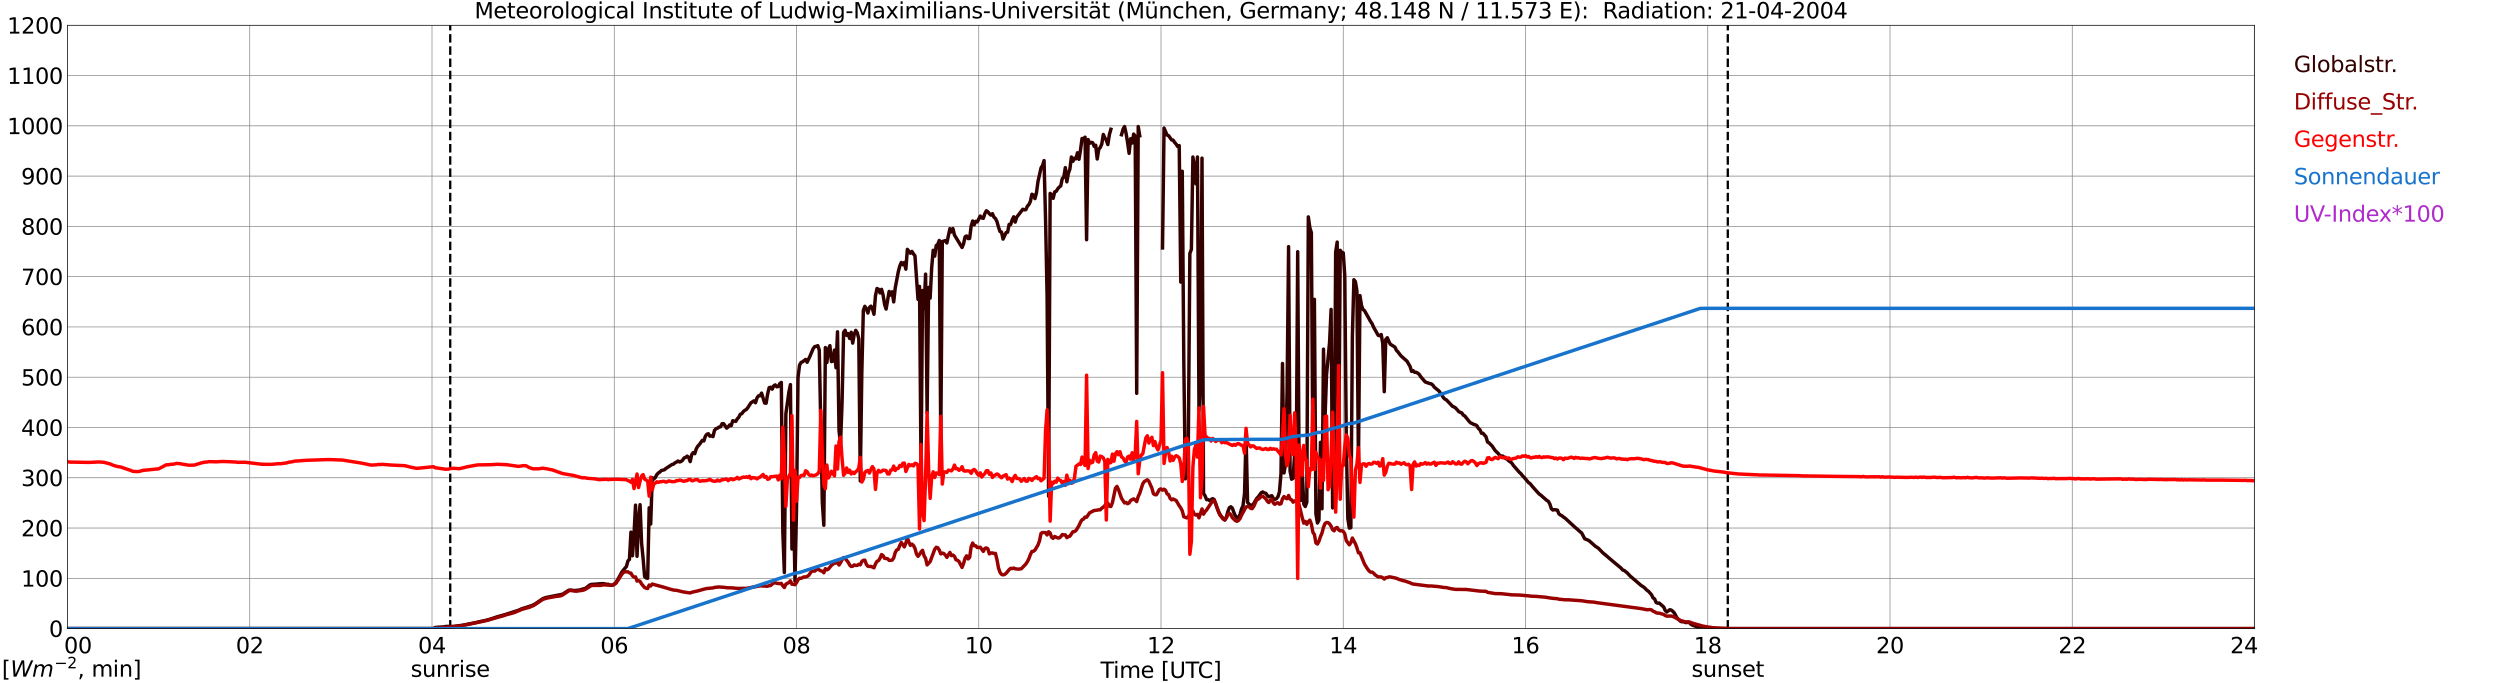 <?xml version="1.0" encoding="utf-8" standalone="no"?>
<!DOCTYPE svg PUBLIC "-//W3C//DTD SVG 1.1//EN"
  "http://www.w3.org/Graphics/SVG/1.1/DTD/svg11.dtd">
<svg xmlns:xlink="http://www.w3.org/1999/xlink" width="1085.4pt" height="296.64pt" viewBox="0 0 1085.4 296.64" xmlns="http://www.w3.org/2000/svg" version="1.1">
 <defs>
  <style type="text/css">*{stroke-linejoin: round; stroke-linecap: butt}</style>
 </defs>
 <g id="figure_1">
  <g id="patch_1">
   <path d="M 0 296.64 
L 1085.4 296.64 
L 1085.4 0 
L 0 0 
z
" style="fill: #ffffff"/>
  </g>
  <g id="axes_1">
   <g id="patch_2">
    <path d="M 29.306 272.909 
L 978.814 272.909 
L 978.814 10.976 
L 29.306 10.976 
z
" style="fill: #ffffff"/>
   </g>
   <g id="patch_3">
    <path d="M 978.814 272.909 
L 978.814 272.909 
L 978.814 10.976 
L 978.814 10.976 
z
" clip-path="url(#pbbbdefc76d)" style="fill: #d3d3d3; opacity: 0.25; stroke: #d3d3d3; stroke-linejoin: miter"/>
   </g>
   <g id="matplotlib.axis_1">
    <g id="xtick_1">
     <g id="line2d_1">
      <path d="M 29.306 272.909 
L 29.306 10.976 
" clip-path="url(#pbbbdefc76d)" style="fill: none; stroke: #808080; stroke-width: 0.3; stroke-linecap: square"/>
     </g>
     <g id="line2d_2"/>
     <g id="text_1">
      <!--    00 -->
      <g transform="translate(18.733 283.627) scale(0.095 -0.095)">
       <defs>
        <path id="DejaVuSans-20" transform="scale(0.016)"/>
        <path id="DejaVuSans-30" d="M 2034 4250 
Q 1547 4250 1301 3770 
Q 1056 3291 1056 2328 
Q 1056 1369 1301 889 
Q 1547 409 2034 409 
Q 2525 409 2770 889 
Q 3016 1369 3016 2328 
Q 3016 3291 2770 3770 
Q 2525 4250 2034 4250 
z
M 2034 4750 
Q 2819 4750 3233 4129 
Q 3647 3509 3647 2328 
Q 3647 1150 3233 529 
Q 2819 -91 2034 -91 
Q 1250 -91 836 529 
Q 422 1150 422 2328 
Q 422 3509 836 4129 
Q 1250 4750 2034 4750 
z
" transform="scale(0.016)"/>
       </defs>
       <use xlink:href="#DejaVuSans-20"/>
       <use xlink:href="#DejaVuSans-20" transform="translate(31.787 0)"/>
       <use xlink:href="#DejaVuSans-20" transform="translate(63.574 0)"/>
       <use xlink:href="#DejaVuSans-30" transform="translate(95.361 0)"/>
       <use xlink:href="#DejaVuSans-30" transform="translate(158.984 0)"/>
      </g>
     </g>
    </g>
    <g id="xtick_2">
     <g id="line2d_3">
      <path d="M 108.431 272.909 
L 108.431 10.976 
" clip-path="url(#pbbbdefc76d)" style="fill: none; stroke: #808080; stroke-width: 0.3; stroke-linecap: square"/>
     </g>
     <g id="line2d_4"/>
     <g id="text_2">
      <!-- 02 -->
      <g transform="translate(102.387 283.627) scale(0.095 -0.095)">
       <defs>
        <path id="DejaVuSans-32" d="M 1228 531 
L 3431 531 
L 3431 0 
L 469 0 
L 469 531 
Q 828 903 1448 1529 
Q 2069 2156 2228 2338 
Q 2531 2678 2651 2914 
Q 2772 3150 2772 3378 
Q 2772 3750 2511 3984 
Q 2250 4219 1831 4219 
Q 1534 4219 1204 4116 
Q 875 4013 500 3803 
L 500 4441 
Q 881 4594 1212 4672 
Q 1544 4750 1819 4750 
Q 2544 4750 2975 4387 
Q 3406 4025 3406 3419 
Q 3406 3131 3298 2873 
Q 3191 2616 2906 2266 
Q 2828 2175 2409 1742 
Q 1991 1309 1228 531 
z
" transform="scale(0.016)"/>
       </defs>
       <use xlink:href="#DejaVuSans-30"/>
       <use xlink:href="#DejaVuSans-32" transform="translate(63.623 0)"/>
      </g>
     </g>
    </g>
    <g id="xtick_3">
     <g id="line2d_5">
      <path d="M 187.557 272.909 
L 187.557 10.976 
" clip-path="url(#pbbbdefc76d)" style="fill: none; stroke: #808080; stroke-width: 0.3; stroke-linecap: square"/>
     </g>
     <g id="line2d_6"/>
     <g id="text_3">
      <!-- 04 -->
      <g transform="translate(181.513 283.627) scale(0.095 -0.095)">
       <defs>
        <path id="DejaVuSans-34" d="M 2419 4116 
L 825 1625 
L 2419 1625 
L 2419 4116 
z
M 2253 4666 
L 3047 4666 
L 3047 1625 
L 3713 1625 
L 3713 1100 
L 3047 1100 
L 3047 0 
L 2419 0 
L 2419 1100 
L 313 1100 
L 313 1709 
L 2253 4666 
z
" transform="scale(0.016)"/>
       </defs>
       <use xlink:href="#DejaVuSans-30"/>
       <use xlink:href="#DejaVuSans-34" transform="translate(63.623 0)"/>
      </g>
     </g>
    </g>
    <g id="xtick_4">
     <g id="line2d_7">
      <path d="M 266.683 272.909 
L 266.683 10.976 
" clip-path="url(#pbbbdefc76d)" style="fill: none; stroke: #808080; stroke-width: 0.3; stroke-linecap: square"/>
     </g>
     <g id="line2d_8"/>
     <g id="text_4">
      <!-- 06 -->
      <g transform="translate(260.638 283.627) scale(0.095 -0.095)">
       <defs>
        <path id="DejaVuSans-36" d="M 2113 2584 
Q 1688 2584 1439 2293 
Q 1191 2003 1191 1497 
Q 1191 994 1439 701 
Q 1688 409 2113 409 
Q 2538 409 2786 701 
Q 3034 994 3034 1497 
Q 3034 2003 2786 2293 
Q 2538 2584 2113 2584 
z
M 3366 4563 
L 3366 3988 
Q 3128 4100 2886 4159 
Q 2644 4219 2406 4219 
Q 1781 4219 1451 3797 
Q 1122 3375 1075 2522 
Q 1259 2794 1537 2939 
Q 1816 3084 2150 3084 
Q 2853 3084 3261 2657 
Q 3669 2231 3669 1497 
Q 3669 778 3244 343 
Q 2819 -91 2113 -91 
Q 1303 -91 875 529 
Q 447 1150 447 2328 
Q 447 3434 972 4092 
Q 1497 4750 2381 4750 
Q 2619 4750 2861 4703 
Q 3103 4656 3366 4563 
z
" transform="scale(0.016)"/>
       </defs>
       <use xlink:href="#DejaVuSans-30"/>
       <use xlink:href="#DejaVuSans-36" transform="translate(63.623 0)"/>
      </g>
     </g>
    </g>
    <g id="xtick_5">
     <g id="line2d_9">
      <path d="M 345.808 272.909 
L 345.808 10.976 
" clip-path="url(#pbbbdefc76d)" style="fill: none; stroke: #808080; stroke-width: 0.3; stroke-linecap: square"/>
     </g>
     <g id="line2d_10"/>
     <g id="text_5">
      <!-- 08 -->
      <g transform="translate(339.764 283.627) scale(0.095 -0.095)">
       <defs>
        <path id="DejaVuSans-38" d="M 2034 2216 
Q 1584 2216 1326 1975 
Q 1069 1734 1069 1313 
Q 1069 891 1326 650 
Q 1584 409 2034 409 
Q 2484 409 2743 651 
Q 3003 894 3003 1313 
Q 3003 1734 2745 1975 
Q 2488 2216 2034 2216 
z
M 1403 2484 
Q 997 2584 770 2862 
Q 544 3141 544 3541 
Q 544 4100 942 4425 
Q 1341 4750 2034 4750 
Q 2731 4750 3128 4425 
Q 3525 4100 3525 3541 
Q 3525 3141 3298 2862 
Q 3072 2584 2669 2484 
Q 3125 2378 3379 2068 
Q 3634 1759 3634 1313 
Q 3634 634 3220 271 
Q 2806 -91 2034 -91 
Q 1263 -91 848 271 
Q 434 634 434 1313 
Q 434 1759 690 2068 
Q 947 2378 1403 2484 
z
M 1172 3481 
Q 1172 3119 1398 2916 
Q 1625 2713 2034 2713 
Q 2441 2713 2670 2916 
Q 2900 3119 2900 3481 
Q 2900 3844 2670 4047 
Q 2441 4250 2034 4250 
Q 1625 4250 1398 4047 
Q 1172 3844 1172 3481 
z
" transform="scale(0.016)"/>
       </defs>
       <use xlink:href="#DejaVuSans-30"/>
       <use xlink:href="#DejaVuSans-38" transform="translate(63.623 0)"/>
      </g>
     </g>
    </g>
    <g id="xtick_6">
     <g id="line2d_11">
      <path d="M 424.934 272.909 
L 424.934 10.976 
" clip-path="url(#pbbbdefc76d)" style="fill: none; stroke: #808080; stroke-width: 0.3; stroke-linecap: square"/>
     </g>
     <g id="line2d_12"/>
     <g id="text_6">
      <!-- 10 -->
      <g transform="translate(418.89 283.627) scale(0.095 -0.095)">
       <defs>
        <path id="DejaVuSans-31" d="M 794 531 
L 1825 531 
L 1825 4091 
L 703 3866 
L 703 4441 
L 1819 4666 
L 2450 4666 
L 2450 531 
L 3481 531 
L 3481 0 
L 794 0 
L 794 531 
z
" transform="scale(0.016)"/>
       </defs>
       <use xlink:href="#DejaVuSans-31"/>
       <use xlink:href="#DejaVuSans-30" transform="translate(63.623 0)"/>
      </g>
     </g>
    </g>
    <g id="xtick_7">
     <g id="line2d_13">
      <path d="M 504.06 272.909 
L 504.06 10.976 
" clip-path="url(#pbbbdefc76d)" style="fill: none; stroke: #808080; stroke-width: 0.3; stroke-linecap: square"/>
     </g>
     <g id="line2d_14"/>
     <g id="text_7">
      <!-- 12 -->
      <g transform="translate(498.015 283.627) scale(0.095 -0.095)">
       <use xlink:href="#DejaVuSans-31"/>
       <use xlink:href="#DejaVuSans-32" transform="translate(63.623 0)"/>
      </g>
     </g>
    </g>
    <g id="xtick_8">
     <g id="line2d_15">
      <path d="M 583.185 272.909 
L 583.185 10.976 
" clip-path="url(#pbbbdefc76d)" style="fill: none; stroke: #808080; stroke-width: 0.3; stroke-linecap: square"/>
     </g>
     <g id="line2d_16"/>
     <g id="text_8">
      <!-- 14 -->
      <g transform="translate(577.141 283.627) scale(0.095 -0.095)">
       <use xlink:href="#DejaVuSans-31"/>
       <use xlink:href="#DejaVuSans-34" transform="translate(63.623 0)"/>
      </g>
     </g>
    </g>
    <g id="xtick_9">
     <g id="line2d_17">
      <path d="M 662.311 272.909 
L 662.311 10.976 
" clip-path="url(#pbbbdefc76d)" style="fill: none; stroke: #808080; stroke-width: 0.3; stroke-linecap: square"/>
     </g>
     <g id="line2d_18"/>
     <g id="text_9">
      <!-- 16 -->
      <g transform="translate(656.267 283.627) scale(0.095 -0.095)">
       <use xlink:href="#DejaVuSans-31"/>
       <use xlink:href="#DejaVuSans-36" transform="translate(63.623 0)"/>
      </g>
     </g>
    </g>
    <g id="xtick_10">
     <g id="line2d_19">
      <path d="M 741.437 272.909 
L 741.437 10.976 
" clip-path="url(#pbbbdefc76d)" style="fill: none; stroke: #808080; stroke-width: 0.3; stroke-linecap: square"/>
     </g>
     <g id="line2d_20"/>
     <g id="text_10">
      <!-- 18 -->
      <g transform="translate(735.392 283.627) scale(0.095 -0.095)">
       <use xlink:href="#DejaVuSans-31"/>
       <use xlink:href="#DejaVuSans-38" transform="translate(63.623 0)"/>
      </g>
     </g>
    </g>
    <g id="xtick_11">
     <g id="line2d_21">
      <path d="M 820.562 272.909 
L 820.562 10.976 
" clip-path="url(#pbbbdefc76d)" style="fill: none; stroke: #808080; stroke-width: 0.3; stroke-linecap: square"/>
     </g>
     <g id="line2d_22"/>
     <g id="text_11">
      <!-- 20 -->
      <g transform="translate(814.518 283.627) scale(0.095 -0.095)">
       <use xlink:href="#DejaVuSans-32"/>
       <use xlink:href="#DejaVuSans-30" transform="translate(63.623 0)"/>
      </g>
     </g>
    </g>
    <g id="xtick_12">
     <g id="line2d_23">
      <path d="M 899.688 272.909 
L 899.688 10.976 
" clip-path="url(#pbbbdefc76d)" style="fill: none; stroke: #808080; stroke-width: 0.3; stroke-linecap: square"/>
     </g>
     <g id="line2d_24"/>
     <g id="text_12">
      <!-- 22 -->
      <g transform="translate(893.644 283.627) scale(0.095 -0.095)">
       <use xlink:href="#DejaVuSans-32"/>
       <use xlink:href="#DejaVuSans-32" transform="translate(63.623 0)"/>
      </g>
     </g>
    </g>
    <g id="xtick_13">
     <g id="line2d_25">
      <path d="M 978.814 272.909 
L 978.814 10.976 
" clip-path="url(#pbbbdefc76d)" style="fill: none; stroke: #808080; stroke-width: 0.3; stroke-linecap: square"/>
     </g>
     <g id="line2d_26"/>
     <g id="text_13">
      <!-- 24    -->
      <g transform="translate(968.241 283.627) scale(0.095 -0.095)">
       <use xlink:href="#DejaVuSans-32"/>
       <use xlink:href="#DejaVuSans-34" transform="translate(63.623 0)"/>
       <use xlink:href="#DejaVuSans-20" transform="translate(127.246 0)"/>
       <use xlink:href="#DejaVuSans-20" transform="translate(159.033 0)"/>
       <use xlink:href="#DejaVuSans-20" transform="translate(190.82 0)"/>
      </g>
     </g>
    </g>
    <g id="text_14">
     <!-- Time [UTC] -->
     <g transform="translate(477.806 294.322) scale(0.095 -0.095)">
      <defs>
       <path id="DejaVuSans-54" d="M -19 4666 
L 3928 4666 
L 3928 4134 
L 2272 4134 
L 2272 0 
L 1638 0 
L 1638 4134 
L -19 4134 
L -19 4666 
z
" transform="scale(0.016)"/>
       <path id="DejaVuSans-69" d="M 603 3500 
L 1178 3500 
L 1178 0 
L 603 0 
L 603 3500 
z
M 603 4863 
L 1178 4863 
L 1178 4134 
L 603 4134 
L 603 4863 
z
" transform="scale(0.016)"/>
       <path id="DejaVuSans-6d" d="M 3328 2828 
Q 3544 3216 3844 3400 
Q 4144 3584 4550 3584 
Q 5097 3584 5394 3201 
Q 5691 2819 5691 2113 
L 5691 0 
L 5113 0 
L 5113 2094 
Q 5113 2597 4934 2840 
Q 4756 3084 4391 3084 
Q 3944 3084 3684 2787 
Q 3425 2491 3425 1978 
L 3425 0 
L 2847 0 
L 2847 2094 
Q 2847 2600 2669 2842 
Q 2491 3084 2119 3084 
Q 1678 3084 1418 2786 
Q 1159 2488 1159 1978 
L 1159 0 
L 581 0 
L 581 3500 
L 1159 3500 
L 1159 2956 
Q 1356 3278 1631 3431 
Q 1906 3584 2284 3584 
Q 2666 3584 2933 3390 
Q 3200 3197 3328 2828 
z
" transform="scale(0.016)"/>
       <path id="DejaVuSans-65" d="M 3597 1894 
L 3597 1613 
L 953 1613 
Q 991 1019 1311 708 
Q 1631 397 2203 397 
Q 2534 397 2845 478 
Q 3156 559 3463 722 
L 3463 178 
Q 3153 47 2828 -22 
Q 2503 -91 2169 -91 
Q 1331 -91 842 396 
Q 353 884 353 1716 
Q 353 2575 817 3079 
Q 1281 3584 2069 3584 
Q 2775 3584 3186 3129 
Q 3597 2675 3597 1894 
z
M 3022 2063 
Q 3016 2534 2758 2815 
Q 2500 3097 2075 3097 
Q 1594 3097 1305 2825 
Q 1016 2553 972 2059 
L 3022 2063 
z
" transform="scale(0.016)"/>
       <path id="DejaVuSans-5b" d="M 550 4863 
L 1875 4863 
L 1875 4416 
L 1125 4416 
L 1125 -397 
L 1875 -397 
L 1875 -844 
L 550 -844 
L 550 4863 
z
" transform="scale(0.016)"/>
       <path id="DejaVuSans-55" d="M 556 4666 
L 1191 4666 
L 1191 1831 
Q 1191 1081 1462 751 
Q 1734 422 2344 422 
Q 2950 422 3222 751 
Q 3494 1081 3494 1831 
L 3494 4666 
L 4128 4666 
L 4128 1753 
Q 4128 841 3676 375 
Q 3225 -91 2344 -91 
Q 1459 -91 1007 375 
Q 556 841 556 1753 
L 556 4666 
z
" transform="scale(0.016)"/>
       <path id="DejaVuSans-43" d="M 4122 4306 
L 4122 3641 
Q 3803 3938 3442 4084 
Q 3081 4231 2675 4231 
Q 1875 4231 1450 3742 
Q 1025 3253 1025 2328 
Q 1025 1406 1450 917 
Q 1875 428 2675 428 
Q 3081 428 3442 575 
Q 3803 722 4122 1019 
L 4122 359 
Q 3791 134 3420 21 
Q 3050 -91 2638 -91 
Q 1578 -91 968 557 
Q 359 1206 359 2328 
Q 359 3453 968 4101 
Q 1578 4750 2638 4750 
Q 3056 4750 3426 4639 
Q 3797 4528 4122 4306 
z
" transform="scale(0.016)"/>
       <path id="DejaVuSans-5d" d="M 1947 4863 
L 1947 -844 
L 622 -844 
L 622 -397 
L 1369 -397 
L 1369 4416 
L 622 4416 
L 622 4863 
L 1947 4863 
z
" transform="scale(0.016)"/>
      </defs>
      <use xlink:href="#DejaVuSans-54"/>
      <use xlink:href="#DejaVuSans-69" transform="translate(57.959 0)"/>
      <use xlink:href="#DejaVuSans-6d" transform="translate(85.742 0)"/>
      <use xlink:href="#DejaVuSans-65" transform="translate(183.154 0)"/>
      <use xlink:href="#DejaVuSans-20" transform="translate(244.678 0)"/>
      <use xlink:href="#DejaVuSans-5b" transform="translate(276.465 0)"/>
      <use xlink:href="#DejaVuSans-55" transform="translate(315.479 0)"/>
      <use xlink:href="#DejaVuSans-54" transform="translate(388.672 0)"/>
      <use xlink:href="#DejaVuSans-43" transform="translate(443.881 0)"/>
      <use xlink:href="#DejaVuSans-5d" transform="translate(513.705 0)"/>
     </g>
    </g>
   </g>
   <g id="matplotlib.axis_2">
    <g id="ytick_1">
     <g id="line2d_27">
      <path d="M 29.306 272.909 
L 978.814 272.909 
" clip-path="url(#pbbbdefc76d)" style="fill: none; stroke: #808080; stroke-width: 0.3; stroke-linecap: square"/>
     </g>
     <g id="line2d_28"/>
     <g id="text_15">
      <!-- 0 -->
      <g transform="translate(21.261 276.518) scale(0.095 -0.095)">
       <use xlink:href="#DejaVuSans-30"/>
      </g>
     </g>
    </g>
    <g id="ytick_2">
     <g id="line2d_29">
      <path d="M 29.306 251.081 
L 978.814 251.081 
" clip-path="url(#pbbbdefc76d)" style="fill: none; stroke: #808080; stroke-width: 0.3; stroke-linecap: square"/>
     </g>
     <g id="line2d_30"/>
     <g id="text_16">
      <!-- 100 -->
      <g transform="translate(9.173 254.69) scale(0.095 -0.095)">
       <use xlink:href="#DejaVuSans-31"/>
       <use xlink:href="#DejaVuSans-30" transform="translate(63.623 0)"/>
       <use xlink:href="#DejaVuSans-30" transform="translate(127.246 0)"/>
      </g>
     </g>
    </g>
    <g id="ytick_3">
     <g id="line2d_31">
      <path d="M 29.306 229.253 
L 978.814 229.253 
" clip-path="url(#pbbbdefc76d)" style="fill: none; stroke: #808080; stroke-width: 0.3; stroke-linecap: square"/>
     </g>
     <g id="line2d_32"/>
     <g id="text_17">
      <!-- 200 -->
      <g transform="translate(9.173 232.863) scale(0.095 -0.095)">
       <use xlink:href="#DejaVuSans-32"/>
       <use xlink:href="#DejaVuSans-30" transform="translate(63.623 0)"/>
       <use xlink:href="#DejaVuSans-30" transform="translate(127.246 0)"/>
      </g>
     </g>
    </g>
    <g id="ytick_4">
     <g id="line2d_33">
      <path d="M 29.306 207.426 
L 978.814 207.426 
" clip-path="url(#pbbbdefc76d)" style="fill: none; stroke: #808080; stroke-width: 0.3; stroke-linecap: square"/>
     </g>
     <g id="line2d_34"/>
     <g id="text_18">
      <!-- 300 -->
      <g transform="translate(9.173 211.035) scale(0.095 -0.095)">
       <defs>
        <path id="DejaVuSans-33" d="M 2597 2516 
Q 3050 2419 3304 2112 
Q 3559 1806 3559 1356 
Q 3559 666 3084 287 
Q 2609 -91 1734 -91 
Q 1441 -91 1130 -33 
Q 819 25 488 141 
L 488 750 
Q 750 597 1062 519 
Q 1375 441 1716 441 
Q 2309 441 2620 675 
Q 2931 909 2931 1356 
Q 2931 1769 2642 2001 
Q 2353 2234 1838 2234 
L 1294 2234 
L 1294 2753 
L 1863 2753 
Q 2328 2753 2575 2939 
Q 2822 3125 2822 3475 
Q 2822 3834 2567 4026 
Q 2313 4219 1838 4219 
Q 1578 4219 1281 4162 
Q 984 4106 628 3988 
L 628 4550 
Q 988 4650 1302 4700 
Q 1616 4750 1894 4750 
Q 2613 4750 3031 4423 
Q 3450 4097 3450 3541 
Q 3450 3153 3228 2886 
Q 3006 2619 2597 2516 
z
" transform="scale(0.016)"/>
       </defs>
       <use xlink:href="#DejaVuSans-33"/>
       <use xlink:href="#DejaVuSans-30" transform="translate(63.623 0)"/>
       <use xlink:href="#DejaVuSans-30" transform="translate(127.246 0)"/>
      </g>
     </g>
    </g>
    <g id="ytick_5">
     <g id="line2d_35">
      <path d="M 29.306 185.598 
L 978.814 185.598 
" clip-path="url(#pbbbdefc76d)" style="fill: none; stroke: #808080; stroke-width: 0.3; stroke-linecap: square"/>
     </g>
     <g id="line2d_36"/>
     <g id="text_19">
      <!-- 400 -->
      <g transform="translate(9.173 189.207) scale(0.095 -0.095)">
       <use xlink:href="#DejaVuSans-34"/>
       <use xlink:href="#DejaVuSans-30" transform="translate(63.623 0)"/>
       <use xlink:href="#DejaVuSans-30" transform="translate(127.246 0)"/>
      </g>
     </g>
    </g>
    <g id="ytick_6">
     <g id="line2d_37">
      <path d="M 29.306 163.77 
L 978.814 163.77 
" clip-path="url(#pbbbdefc76d)" style="fill: none; stroke: #808080; stroke-width: 0.3; stroke-linecap: square"/>
     </g>
     <g id="line2d_38"/>
     <g id="text_20">
      <!-- 500 -->
      <g transform="translate(9.173 167.379) scale(0.095 -0.095)">
       <defs>
        <path id="DejaVuSans-35" d="M 691 4666 
L 3169 4666 
L 3169 4134 
L 1269 4134 
L 1269 2991 
Q 1406 3038 1543 3061 
Q 1681 3084 1819 3084 
Q 2600 3084 3056 2656 
Q 3513 2228 3513 1497 
Q 3513 744 3044 326 
Q 2575 -91 1722 -91 
Q 1428 -91 1123 -41 
Q 819 9 494 109 
L 494 744 
Q 775 591 1075 516 
Q 1375 441 1709 441 
Q 2250 441 2565 725 
Q 2881 1009 2881 1497 
Q 2881 1984 2565 2268 
Q 2250 2553 1709 2553 
Q 1456 2553 1204 2497 
Q 953 2441 691 2322 
L 691 4666 
z
" transform="scale(0.016)"/>
       </defs>
       <use xlink:href="#DejaVuSans-35"/>
       <use xlink:href="#DejaVuSans-30" transform="translate(63.623 0)"/>
       <use xlink:href="#DejaVuSans-30" transform="translate(127.246 0)"/>
      </g>
     </g>
    </g>
    <g id="ytick_7">
     <g id="line2d_39">
      <path d="M 29.306 141.942 
L 978.814 141.942 
" clip-path="url(#pbbbdefc76d)" style="fill: none; stroke: #808080; stroke-width: 0.3; stroke-linecap: square"/>
     </g>
     <g id="line2d_40"/>
     <g id="text_21">
      <!-- 600 -->
      <g transform="translate(9.173 145.551) scale(0.095 -0.095)">
       <use xlink:href="#DejaVuSans-36"/>
       <use xlink:href="#DejaVuSans-30" transform="translate(63.623 0)"/>
       <use xlink:href="#DejaVuSans-30" transform="translate(127.246 0)"/>
      </g>
     </g>
    </g>
    <g id="ytick_8">
     <g id="line2d_41">
      <path d="M 29.306 120.114 
L 978.814 120.114 
" clip-path="url(#pbbbdefc76d)" style="fill: none; stroke: #808080; stroke-width: 0.3; stroke-linecap: square"/>
     </g>
     <g id="line2d_42"/>
     <g id="text_22">
      <!-- 700 -->
      <g transform="translate(9.173 123.724) scale(0.095 -0.095)">
       <defs>
        <path id="DejaVuSans-37" d="M 525 4666 
L 3525 4666 
L 3525 4397 
L 1831 0 
L 1172 0 
L 2766 4134 
L 525 4134 
L 525 4666 
z
" transform="scale(0.016)"/>
       </defs>
       <use xlink:href="#DejaVuSans-37"/>
       <use xlink:href="#DejaVuSans-30" transform="translate(63.623 0)"/>
       <use xlink:href="#DejaVuSans-30" transform="translate(127.246 0)"/>
      </g>
     </g>
    </g>
    <g id="ytick_9">
     <g id="line2d_43">
      <path d="M 29.306 98.287 
L 978.814 98.287 
" clip-path="url(#pbbbdefc76d)" style="fill: none; stroke: #808080; stroke-width: 0.3; stroke-linecap: square"/>
     </g>
     <g id="line2d_44"/>
     <g id="text_23">
      <!-- 800 -->
      <g transform="translate(9.173 101.896) scale(0.095 -0.095)">
       <use xlink:href="#DejaVuSans-38"/>
       <use xlink:href="#DejaVuSans-30" transform="translate(63.623 0)"/>
       <use xlink:href="#DejaVuSans-30" transform="translate(127.246 0)"/>
      </g>
     </g>
    </g>
    <g id="ytick_10">
     <g id="line2d_45">
      <path d="M 29.306 76.459 
L 978.814 76.459 
" clip-path="url(#pbbbdefc76d)" style="fill: none; stroke: #808080; stroke-width: 0.3; stroke-linecap: square"/>
     </g>
     <g id="line2d_46"/>
     <g id="text_24">
      <!-- 900 -->
      <g transform="translate(9.173 80.068) scale(0.095 -0.095)">
       <defs>
        <path id="DejaVuSans-39" d="M 703 97 
L 703 672 
Q 941 559 1184 500 
Q 1428 441 1663 441 
Q 2288 441 2617 861 
Q 2947 1281 2994 2138 
Q 2813 1869 2534 1725 
Q 2256 1581 1919 1581 
Q 1219 1581 811 2004 
Q 403 2428 403 3163 
Q 403 3881 828 4315 
Q 1253 4750 1959 4750 
Q 2769 4750 3195 4129 
Q 3622 3509 3622 2328 
Q 3622 1225 3098 567 
Q 2575 -91 1691 -91 
Q 1453 -91 1209 -44 
Q 966 3 703 97 
z
M 1959 2075 
Q 2384 2075 2632 2365 
Q 2881 2656 2881 3163 
Q 2881 3666 2632 3958 
Q 2384 4250 1959 4250 
Q 1534 4250 1286 3958 
Q 1038 3666 1038 3163 
Q 1038 2656 1286 2365 
Q 1534 2075 1959 2075 
z
" transform="scale(0.016)"/>
       </defs>
       <use xlink:href="#DejaVuSans-39"/>
       <use xlink:href="#DejaVuSans-30" transform="translate(63.623 0)"/>
       <use xlink:href="#DejaVuSans-30" transform="translate(127.246 0)"/>
      </g>
     </g>
    </g>
    <g id="ytick_11">
     <g id="line2d_47">
      <path d="M 29.306 54.631 
L 978.814 54.631 
" clip-path="url(#pbbbdefc76d)" style="fill: none; stroke: #808080; stroke-width: 0.3; stroke-linecap: square"/>
     </g>
     <g id="line2d_48"/>
     <g id="text_25">
      <!-- 1000 -->
      <g transform="translate(3.128 58.24) scale(0.095 -0.095)">
       <use xlink:href="#DejaVuSans-31"/>
       <use xlink:href="#DejaVuSans-30" transform="translate(63.623 0)"/>
       <use xlink:href="#DejaVuSans-30" transform="translate(127.246 0)"/>
       <use xlink:href="#DejaVuSans-30" transform="translate(190.869 0)"/>
      </g>
     </g>
    </g>
    <g id="ytick_12">
     <g id="line2d_49">
      <path d="M 29.306 32.803 
L 978.814 32.803 
" clip-path="url(#pbbbdefc76d)" style="fill: none; stroke: #808080; stroke-width: 0.3; stroke-linecap: square"/>
     </g>
     <g id="line2d_50"/>
     <g id="text_26">
      <!-- 1100 -->
      <g transform="translate(3.128 36.413) scale(0.095 -0.095)">
       <use xlink:href="#DejaVuSans-31"/>
       <use xlink:href="#DejaVuSans-31" transform="translate(63.623 0)"/>
       <use xlink:href="#DejaVuSans-30" transform="translate(127.246 0)"/>
       <use xlink:href="#DejaVuSans-30" transform="translate(190.869 0)"/>
      </g>
     </g>
    </g>
    <g id="ytick_13">
     <g id="line2d_51">
      <path d="M 29.306 10.976 
L 978.814 10.976 
" clip-path="url(#pbbbdefc76d)" style="fill: none; stroke: #808080; stroke-width: 0.3; stroke-linecap: square"/>
     </g>
     <g id="line2d_52"/>
     <g id="text_27">
      <!-- 1200 -->
      <g transform="translate(3.128 14.585) scale(0.095 -0.095)">
       <use xlink:href="#DejaVuSans-31"/>
       <use xlink:href="#DejaVuSans-32" transform="translate(63.623 0)"/>
       <use xlink:href="#DejaVuSans-30" transform="translate(127.246 0)"/>
       <use xlink:href="#DejaVuSans-30" transform="translate(190.869 0)"/>
      </g>
     </g>
    </g>
   </g>
   <g id="line2d_53">
    <path d="M 195.47 272.909 
L 195.47 10.976 
" clip-path="url(#pbbbdefc76d)" style="fill: none; stroke-dasharray: 3.7,1.6; stroke-dashoffset: 0; stroke: #000000"/>
   </g>
   <g id="line2d_54">
    <path d="M 750.141 272.909 
L 750.141 10.976 
" clip-path="url(#pbbbdefc76d)" style="fill: none; stroke-dasharray: 3.7,1.6; stroke-dashoffset: 0; stroke: #000000"/>
   </g>
   <g id="line2d_55">
    <path d="M 29.306 272.909 
L 188.217 272.909 
L 188.876 272.44 
L 190.195 272.317 
L 191.513 272.234 
L 192.832 272.154 
L 193.492 271.99 
L 194.81 271.948 
L 196.788 271.99 
L 200.745 271.457 
L 202.063 271.211 
L 207.339 270.145 
L 207.998 269.94 
L 209.317 269.696 
L 211.295 269.244 
L 213.273 268.672 
L 215.91 267.771 
L 219.207 266.869 
L 221.845 266.009 
L 225.142 264.944 
L 226.461 264.33 
L 227.779 263.92 
L 231.076 262.857 
L 232.395 262.161 
L 235.692 259.908 
L 237.011 259.417 
L 244.264 257.983 
L 245.583 257.123 
L 246.901 256.263 
L 247.561 256.18 
L 249.539 256.385 
L 251.517 256.18 
L 254.155 255.444 
L 256.133 253.93 
L 256.792 253.724 
L 258.111 253.641 
L 259.43 253.561 
L 260.089 253.436 
L 260.748 253.478 
L 261.408 253.355 
L 262.726 253.519 
L 263.386 253.724 
L 264.045 253.641 
L 264.705 254.01 
L 265.364 254.093 
L 266.023 254.01 
L 267.342 253.07 
L 268.661 250.817 
L 269.98 248.359 
L 271.298 246.722 
L 271.958 245.984 
L 272.617 243.526 
L 273.277 242.872 
L 273.936 231.037 
L 274.595 241.274 
L 275.255 232.183 
L 275.914 219.324 
L 276.573 241.52 
L 277.233 226.368 
L 277.892 219.119 
L 278.552 235.828 
L 279.211 242.503 
L 279.87 250.326 
L 280.53 250.939 
L 281.189 251.061 
L 281.849 220.47 
L 282.508 227.514 
L 283.167 207.406 
L 283.827 207.98 
L 284.486 207.367 
L 285.145 206.096 
L 285.805 205.358 
L 286.464 204.95 
L 287.124 204.293 
L 288.442 203.966 
L 289.102 203.394 
L 291.739 201.674 
L 292.399 201.51 
L 293.058 200.936 
L 293.717 200.609 
L 294.377 200.157 
L 295.036 200.567 
L 295.696 200.362 
L 296.355 199.79 
L 297.014 198.806 
L 297.674 198.601 
L 298.333 198.029 
L 298.992 198.601 
L 299.652 200.404 
L 300.311 197.413 
L 300.971 196.514 
L 301.63 196.963 
L 302.289 194.875 
L 302.949 193.729 
L 303.608 193.032 
L 304.927 191.19 
L 305.586 191.435 
L 306.246 189.387 
L 306.905 188.527 
L 307.564 188.322 
L 308.224 189.387 
L 308.883 189.223 
L 309.543 189.551 
L 310.202 186.848 
L 310.861 186.111 
L 311.521 185.906 
L 312.18 185.414 
L 312.839 185.292 
L 313.499 183.941 
L 314.158 183.941 
L 315.477 185.866 
L 316.136 185.373 
L 316.796 184.474 
L 317.455 184.843 
L 318.114 182.671 
L 319.433 182.959 
L 320.093 181.852 
L 320.752 181.156 
L 321.411 179.846 
L 322.071 179.599 
L 322.73 178.698 
L 323.39 178.126 
L 324.049 177.799 
L 324.708 176.939 
L 326.027 174.889 
L 327.346 174.029 
L 328.005 174.85 
L 328.665 172.719 
L 329.324 171.859 
L 329.983 171.818 
L 330.643 170.672 
L 331.961 174.972 
L 332.621 175.055 
L 333.28 171.041 
L 333.94 168.297 
L 334.599 168.133 
L 335.258 168.952 
L 335.918 167.518 
L 336.577 167.11 
L 337.236 167.928 
L 337.896 167.806 
L 338.555 166.536 
L 339.215 166.044 
L 339.874 230.995 
L 340.533 248.564 
L 341.193 179.641 
L 342.512 170.181 
L 343.171 166.985 
L 343.83 238.366 
L 344.49 217.071 
L 345.149 252.29 
L 345.808 221.454 
L 346.468 163.956 
L 347.127 158.551 
L 347.787 157.361 
L 348.446 157.075 
L 349.765 156.052 
L 350.424 157.281 
L 351.743 154.454 
L 353.062 151.341 
L 353.721 150.481 
L 354.38 150.359 
L 355.04 150.073 
L 355.699 151.998 
L 357.018 218.136 
L 357.677 228.046 
L 358.337 150.892 
L 358.996 157.403 
L 359.655 151.588 
L 360.315 150.073 
L 360.974 156.995 
L 361.634 156.789 
L 362.293 151.998 
L 362.952 159.655 
L 363.612 144.053 
L 364.271 187.054 
L 364.93 192.5 
L 365.59 174.85 
L 366.249 144.339 
L 366.909 143.398 
L 367.568 145.609 
L 368.227 144.872 
L 368.887 146.96 
L 369.546 144.258 
L 370.206 148.966 
L 370.865 145.199 
L 371.524 143.437 
L 372.184 144.461 
L 372.843 147.083 
L 373.502 208.798 
L 374.162 162.03 
L 374.821 134.757 
L 375.481 132.995 
L 376.14 134.143 
L 376.799 135.902 
L 377.459 133.486 
L 378.118 132.914 
L 378.777 134.019 
L 379.437 136.435 
L 380.096 128.368 
L 380.756 125.255 
L 381.415 125.582 
L 382.074 127.18 
L 382.734 125.624 
L 383.393 128.082 
L 384.053 132.177 
L 384.712 134.182 
L 386.031 126.525 
L 386.69 128.123 
L 387.349 126.689 
L 388.009 131.07 
L 388.668 125.05 
L 389.987 118.047 
L 390.646 115.509 
L 391.306 113.953 
L 391.965 114.935 
L 392.624 113.953 
L 393.284 116.86 
L 393.943 108.26 
L 395.262 109.938 
L 395.921 109.161 
L 396.581 110.227 
L 397.24 111.045 
L 398.559 129.965 
L 399.218 124.353 
L 399.878 204.212 
L 400.537 126.115 
L 401.196 133.977 
L 401.856 119.03 
L 402.515 179.189 
L 403.175 124.764 
L 403.834 129.433 
L 404.493 116.286 
L 405.153 108.67 
L 405.812 111.209 
L 406.471 106.623 
L 407.131 106.09 
L 407.79 104.412 
L 408.45 191.354 
L 409.109 104.82 
L 409.768 104.698 
L 410.428 104.451 
L 411.087 105.475 
L 412.406 99.291 
L 413.065 100.683 
L 413.725 99.252 
L 414.384 102.035 
L 417.681 107.441 
L 418.34 105.843 
L 419 102.814 
L 419.659 102.445 
L 420.318 103.591 
L 420.978 103.51 
L 421.637 98.145 
L 422.297 95.934 
L 422.956 97.612 
L 423.615 96.097 
L 424.275 96.342 
L 425.593 93.803 
L 426.253 94.622 
L 426.912 94.788 
L 427.572 92.78 
L 428.231 91.511 
L 428.89 91.961 
L 429.55 92.78 
L 430.209 93.395 
L 430.869 92.78 
L 431.528 94.294 
L 432.187 94.868 
L 432.847 96.22 
L 433.506 98.594 
L 434.165 100.52 
L 434.825 100.766 
L 435.484 103.796 
L 436.803 100.972 
L 437.462 100.806 
L 438.122 97.449 
L 438.781 97.49 
L 439.44 95.482 
L 440.1 94.131 
L 440.759 96.425 
L 441.419 94.294 
L 444.056 90.854 
L 444.716 91.101 
L 445.375 91.018 
L 446.034 89.545 
L 446.694 88.807 
L 447.353 87.456 
L 448.012 84.343 
L 448.672 84.671 
L 449.331 86.227 
L 449.991 83.688 
L 450.65 78.814 
L 451.969 72.918 
L 452.628 71.853 
L 453.287 69.723 
L 453.947 95.606 
L 454.606 128.859 
L 455.266 215.434 
L 455.925 83.974 
L 456.584 84.468 
L 457.244 86.105 
L 457.903 83.319 
L 458.563 83.075 
L 459.222 81.968 
L 459.881 81.231 
L 460.541 80.698 
L 461.2 77.546 
L 461.859 76.891 
L 462.519 72.794 
L 463.178 78.939 
L 463.838 75.252 
L 464.497 73.451 
L 465.156 68.167 
L 465.816 70.011 
L 466.475 68.66 
L 467.134 68.946 
L 467.794 66.324 
L 468.453 69.151 
L 469.113 65.095 
L 469.772 60.141 
L 470.431 60.141 
L 471.091 59.566 
L 471.75 104.082 
L 472.409 60.59 
L 473.069 62.229 
L 473.728 61.819 
L 474.388 61.944 
L 475.047 63.539 
L 475.706 63.048 
L 476.366 69.027 
L 477.025 64.851 
L 477.685 64.03 
L 478.344 62.557 
L 479.003 58.379 
L 479.663 59.813 
L 480.322 60.837 
L 480.981 62.762 
L 481.641 58.462 
L 482.3 56.126 
M 486.916 58.503 
L 487.575 56.126 
L 488.235 54.939 
L 488.894 57.888 
L 489.553 61.861 
L 490.213 66.571 
L 490.872 60.223 
L 491.532 62.107 
L 492.191 58.215 
L 492.85 59.158 
L 493.51 170.755 
L 494.169 54.939 
L 494.828 58.953 
M 504.719 107.646 
L 505.379 55.596 
L 506.697 58.626 
L 507.357 58.912 
L 508.675 60.756 
L 509.335 60.837 
L 509.994 61.861 
L 510.654 62.598 
L 511.313 63.622 
L 511.972 63.212 
L 512.632 122.47 
L 513.291 74.35 
L 513.95 156.093 
L 514.61 207.897 
L 515.269 206.382 
L 515.929 191.271 
L 516.588 110.063 
L 517.247 108.26 
L 517.907 68.167 
L 518.566 72.139 
L 519.226 79.838 
L 519.885 68.167 
L 520.544 178.126 
L 521.204 162.851 
L 521.863 68.66 
L 522.522 214.245 
L 523.182 215.229 
L 523.841 216.907 
L 524.501 216.907 
L 525.16 217.318 
L 526.479 216.497 
L 527.138 216.866 
L 528.457 220.594 
L 529.116 222.231 
L 529.776 223.502 
L 531.094 225.302 
L 531.754 225.794 
L 532.413 224.525 
L 533.073 222.19 
L 533.732 220.428 
L 534.391 220.02 
L 535.051 220.633 
L 535.71 222.517 
L 536.369 224.034 
L 537.029 224.811 
L 537.688 224.525 
L 538.348 223.46 
L 539.007 221.002 
L 539.666 219.568 
L 540.326 214.205 
L 540.985 188.691 
L 541.644 218.136 
L 542.304 218.913 
L 542.963 219.365 
L 543.623 219.324 
L 544.282 218.71 
L 545.601 216.416 
L 546.26 215.762 
L 547.579 213.917 
L 548.238 213.59 
L 548.898 214 
L 549.557 214.164 
L 550.216 215.105 
L 550.876 215.72 
L 551.535 215.393 
L 552.195 215.229 
L 552.854 216.497 
L 553.513 216.785 
L 554.173 216.497 
L 554.832 215.679 
L 555.491 213.467 
L 556.151 205.605 
L 556.81 157.813 
L 557.47 205.317 
L 558.129 201.181 
L 558.788 170.098 
L 559.448 107.072 
L 560.107 204.54 
L 560.766 208.061 
L 561.426 207.653 
L 562.085 196.758 
L 562.745 207.489 
L 563.404 109.284 
L 564.063 212.239 
L 564.723 217.276 
L 565.382 204.909 
L 566.042 218.874 
L 566.701 219.898 
L 567.36 218.095 
L 568.02 94.172 
L 568.679 98.841 
L 569.338 101.011 
L 569.998 198.52 
L 570.657 129.965 
L 571.317 223.133 
L 571.976 227.064 
L 572.635 225.835 
L 573.295 192.05 
L 573.954 220.88 
L 574.613 151.588 
L 575.273 181.525 
L 575.932 162.646 
L 577.251 148.558 
L 577.91 134.346 
L 578.57 220.511 
L 579.229 209.741 
L 579.889 109.447 
L 580.548 105.106 
L 581.207 200.731 
L 581.867 108.67 
L 582.526 109.611 
L 583.185 109.775 
L 583.845 119.645 
L 584.504 190.78 
L 585.164 225.017 
L 585.823 229.275 
L 586.482 229.111 
L 587.142 146.142 
L 587.801 121.446 
L 588.46 122.267 
L 589.12 126.279 
L 589.779 202.124 
L 590.439 128.326 
L 591.098 132.626 
L 591.757 134.346 
L 592.417 134.879 
L 595.054 139.589 
L 595.714 140.571 
L 596.373 142.086 
L 598.351 145.568 
L 599.011 145.773 
L 599.67 145.24 
L 600.329 149.091 
L 600.989 170.059 
L 601.648 147.371 
L 602.307 146.633 
L 602.967 148.189 
L 603.626 149.458 
L 605.604 150.686 
L 606.264 152.079 
L 606.923 152.775 
L 608.242 154.495 
L 610.879 156.831 
L 612.198 159.123 
L 612.858 161.253 
L 613.517 160.926 
L 614.176 161.661 
L 614.836 161.622 
L 615.495 161.991 
L 616.154 162.521 
L 616.814 163.545 
L 618.792 165.839 
L 620.77 166.536 
L 621.429 166.658 
L 622.089 167.232 
L 622.748 168.133 
L 624.726 169.729 
L 626.045 171.573 
L 626.705 172.719 
L 627.364 173.293 
L 628.023 173.662 
L 630.661 176.445 
L 631.32 176.692 
L 631.98 177.142 
L 633.298 178.659 
L 633.958 179.025 
L 634.617 179.231 
L 635.276 180.213 
L 635.936 180.582 
L 637.914 183.04 
L 638.573 183.653 
L 639.233 183.9 
L 639.892 184.31 
L 640.552 184.432 
L 641.211 184.843 
L 641.87 186.03 
L 642.53 186.563 
L 643.189 188.077 
L 643.848 188.117 
L 645.167 189.634 
L 645.827 191.904 
L 646.486 192.273 
L 647.805 193.624 
L 649.123 195.591 
L 650.442 196.859 
L 651.102 197.76 
L 651.761 197.965 
L 652.42 198.007 
L 653.739 199.072 
L 654.399 199.399 
L 655.058 200.096 
L 655.717 200.504 
L 656.377 201.078 
L 657.036 202.06 
L 659.674 205.092 
L 660.333 205.664 
L 660.992 206.524 
L 661.652 207.179 
L 663.63 209.514 
L 664.289 209.964 
L 665.608 211.562 
L 666.927 213.035 
L 668.246 214.469 
L 668.905 214.919 
L 671.542 217.255 
L 672.202 217.623 
L 672.861 218.769 
L 673.521 220.817 
L 674.18 221.432 
L 674.839 221.267 
L 676.158 221.472 
L 676.817 223.111 
L 677.477 223.602 
L 678.136 223.929 
L 678.796 224.504 
L 679.455 224.912 
L 684.071 229.17 
L 684.73 229.664 
L 685.389 230.318 
L 686.708 231.423 
L 688.027 233.922 
L 689.346 234.455 
L 690.005 234.824 
L 692.643 237.157 
L 693.961 238.017 
L 695.939 240.065 
L 697.258 241.13 
L 699.236 242.85 
L 703.852 246.698 
L 704.511 247.477 
L 705.171 247.682 
L 706.49 248.748 
L 707.808 250.138 
L 712.424 254.111 
L 713.743 254.971 
L 715.062 256.283 
L 715.721 256.732 
L 717.04 258.247 
L 717.699 259.598 
L 718.358 260.009 
L 719.018 261.565 
L 719.677 261.892 
L 720.337 261.812 
L 722.315 263.532 
L 722.974 265.046 
L 723.633 265.701 
L 724.952 264.719 
L 725.612 264.883 
L 726.271 265.415 
L 726.93 266.151 
L 728.249 268.526 
L 728.909 269.019 
L 729.568 269.715 
L 730.227 269.96 
L 730.887 269.879 
L 731.546 270.207 
L 732.205 270.329 
L 732.865 270.124 
L 733.524 270.412 
L 734.184 271.067 
L 734.843 271.435 
L 736.162 271.885 
L 736.821 272.171 
L 737.48 272.581 
L 738.799 272.909 
L 978.154 272.909 
L 978.154 272.909 
" clip-path="url(#pbbbdefc76d)" style="fill: none; stroke: #330000; stroke-width: 1.5; stroke-linecap: square"/>
   </g>
   <g id="line2d_56">
    <path d="M 29.306 272.909 
L 188.217 272.909 
L 189.535 272.632 
L 190.854 272.673 
L 191.513 272.505 
L 192.173 272.546 
L 196.129 272.127 
L 199.426 271.833 
L 200.745 271.582 
L 207.339 270.239 
L 209.317 269.818 
L 211.295 269.399 
L 214.592 268.434 
L 218.548 267.343 
L 219.867 266.88 
L 221.186 266.544 
L 223.164 265.998 
L 225.801 264.907 
L 226.461 264.571 
L 229.757 263.691 
L 231.736 262.851 
L 235.692 260.205 
L 237.67 259.618 
L 241.626 258.904 
L 242.945 258.78 
L 243.604 258.612 
L 244.264 258.317 
L 246.901 256.512 
L 247.561 256.344 
L 250.198 256.68 
L 252.836 256.302 
L 253.495 256.134 
L 254.155 255.839 
L 256.792 254.202 
L 258.77 254.161 
L 260.089 254.161 
L 260.748 254.161 
L 262.067 253.91 
L 263.386 253.993 
L 266.023 254.078 
L 266.683 253.742 
L 267.342 253.279 
L 268.661 251.391 
L 269.98 249.291 
L 270.639 248.536 
L 271.298 248.243 
L 272.617 248.243 
L 273.277 248.745 
L 273.936 248.831 
L 274.595 250.005 
L 275.255 250.551 
L 275.914 250.468 
L 276.573 252.273 
L 277.233 252.105 
L 277.892 252.397 
L 278.552 253.532 
L 279.87 255.084 
L 280.53 255.379 
L 281.189 255.506 
L 281.849 253.993 
L 282.508 254.414 
L 283.167 253.574 
L 287.783 254.833 
L 291.739 256.008 
L 292.399 256.176 
L 293.717 256.302 
L 295.036 256.597 
L 296.355 256.931 
L 298.992 257.352 
L 299.652 257.435 
L 300.311 257.143 
L 302.949 256.553 
L 305.586 255.798 
L 306.905 255.506 
L 309.543 255.252 
L 310.202 255.043 
L 312.18 254.833 
L 314.818 255.043 
L 315.477 255.169 
L 318.114 255.252 
L 320.093 255.462 
L 324.049 255.42 
L 329.983 254.37 
L 330.643 254.329 
L 331.302 254.456 
L 331.961 254.37 
L 332.621 254.539 
L 333.28 254.497 
L 333.94 254.288 
L 334.599 254.202 
L 335.258 253.574 
L 335.918 253.111 
L 336.577 253.028 
L 337.236 253.238 
L 338.555 253.406 
L 339.215 253.279 
L 339.874 254.37 
L 340.533 255.084 
L 341.193 253.615 
L 342.512 252.901 
L 343.171 252.188 
L 343.83 253.657 
L 344.49 253.657 
L 345.149 253.868 
L 345.808 252.987 
L 346.468 251.686 
L 347.127 251.055 
L 347.787 251.096 
L 349.105 250.468 
L 349.765 250.509 
L 350.424 250.258 
L 351.083 249.837 
L 352.402 247.949 
L 353.721 247.949 
L 354.38 247.362 
L 355.04 247.194 
L 355.699 247.403 
L 356.359 247.822 
L 357.018 247.99 
L 357.677 248.663 
L 358.337 246.899 
L 358.996 247.403 
L 359.655 247.067 
L 360.974 245.43 
L 362.293 244.465 
L 362.952 244.465 
L 363.612 244.087 
L 364.271 245.303 
L 364.93 244.297 
L 365.59 243.038 
L 366.249 242.073 
L 366.909 242.45 
L 368.227 244.046 
L 368.887 245.303 
L 369.546 245.934 
L 370.206 245.849 
L 370.865 245.262 
L 371.524 245.471 
L 372.184 245.471 
L 372.843 245.011 
L 373.502 245.22 
L 374.162 243.793 
L 374.821 243.247 
L 375.481 243.206 
L 376.14 245.052 
L 376.799 245.849 
L 377.459 245.934 
L 378.118 245.893 
L 379.437 246.521 
L 380.096 244.843 
L 380.756 243.71 
L 381.415 243.415 
L 382.074 242.365 
L 382.734 240.772 
L 383.393 241.232 
L 384.053 242.409 
L 385.371 242.575 
L 386.031 243.289 
L 386.69 243.289 
L 387.349 243.164 
L 388.009 242.241 
L 388.668 239.89 
L 389.328 238.755 
L 389.987 238.504 
L 390.646 236.825 
L 391.306 235.524 
L 392.624 237.454 
L 393.284 235.734 
L 393.943 233.593 
L 394.603 235.356 
L 395.262 236.784 
L 395.921 236.238 
L 396.581 236.825 
L 397.24 238.043 
L 397.899 240.56 
L 398.559 241.527 
L 399.218 240.687 
L 399.878 239.637 
L 400.537 238.923 
L 401.196 241.317 
L 401.856 242.409 
L 402.515 245.262 
L 403.834 243.834 
L 405.812 238.504 
L 406.471 237.622 
L 407.131 237.79 
L 407.79 238.799 
L 408.45 240.477 
L 409.109 240.141 
L 409.768 240.309 
L 410.428 240.981 
L 411.087 241.988 
L 412.406 239.846 
L 413.065 241.232 
L 413.725 240.981 
L 414.384 241.527 
L 415.043 243.038 
L 415.703 243.247 
L 416.362 243.793 
L 417.681 246.353 
L 418.34 244.633 
L 419 242.365 
L 419.659 241.317 
L 420.318 242.66 
L 420.978 242.029 
L 421.637 237.371 
L 422.297 235.775 
L 422.956 236.952 
L 423.615 236.952 
L 424.275 237.707 
L 424.934 237.707 
L 425.593 237.581 
L 426.912 239.386 
L 427.572 238.126 
L 428.231 237.875 
L 428.89 238.294 
L 429.55 240.477 
L 430.209 240.099 
L 430.869 240.058 
L 431.528 240.309 
L 432.187 240.268 
L 432.847 242.996 
L 433.506 246.606 
L 434.165 248.494 
L 434.825 249.376 
L 435.484 249.586 
L 436.144 249.418 
L 436.803 248.914 
L 438.122 247.32 
L 438.781 246.731 
L 439.44 246.899 
L 440.1 246.606 
L 440.759 246.94 
L 442.078 247.108 
L 443.397 246.94 
L 445.375 244.884 
L 446.034 243.878 
L 446.694 242.575 
L 447.353 240.772 
L 448.012 239.427 
L 448.672 239.344 
L 449.331 238.84 
L 450.65 236.616 
L 451.309 234.811 
L 451.969 231.578 
L 452.628 231.2 
L 453.947 231.242 
L 454.606 232.25 
L 455.266 230.864 
L 455.925 231.368 
L 456.584 233.298 
L 457.244 233.719 
L 457.903 232.92 
L 459.222 233.551 
L 459.881 233.551 
L 460.541 233.005 
L 461.2 232.082 
L 461.859 232.25 
L 462.519 232.207 
L 463.178 233.425 
L 463.838 233.005 
L 464.497 232.796 
L 465.816 230.864 
L 466.475 230.781 
L 467.134 230.36 
L 468.453 228.177 
L 469.113 226.708 
L 469.772 225.658 
L 470.431 225.366 
L 471.091 224.484 
L 471.75 224.567 
L 473.069 222.637 
L 475.047 221.629 
L 475.706 221.587 
L 477.025 221.336 
L 477.685 221.336 
L 478.344 220.623 
L 479.003 220.201 
L 479.663 219.531 
L 480.322 218.398 
L 480.981 218.481 
L 481.641 219.782 
L 482.3 219.909 
L 482.96 218.272 
L 484.278 211.974 
L 484.938 211.178 
L 485.597 212.562 
L 486.916 216.34 
L 488.235 218.355 
L 488.894 218.145 
L 489.553 218.691 
L 490.213 218.313 
L 490.872 217.263 
L 492.191 216.593 
L 492.85 217.095 
L 493.51 217.768 
L 494.169 215.543 
L 494.828 214.157 
L 496.147 210.045 
L 496.807 209.078 
L 498.125 208.323 
L 498.785 208.953 
L 500.103 211.933 
L 500.763 214.325 
L 501.422 214.788 
L 502.082 214.788 
L 503.4 212.479 
L 504.06 212.269 
L 504.719 212.815 
L 505.379 212.396 
L 506.038 212.856 
L 506.697 214.41 
L 507.357 214.744 
L 508.016 216.381 
L 508.675 217.012 
L 509.335 216.635 
L 510.654 217.307 
L 511.972 219.573 
L 512.632 220.496 
L 513.291 221.797 
L 513.95 224.357 
L 515.269 224.862 
L 515.929 224.233 
L 517.247 222.384 
L 517.907 221.838 
L 518.566 223.351 
L 519.226 223.602 
L 519.885 223.31 
L 520.544 224.82 
L 521.863 220.959 
L 522.522 223.224 
L 523.182 222.133 
L 523.841 221.419 
L 526.479 217.431 
L 527.138 217.222 
L 527.797 218.732 
L 529.116 222.469 
L 529.776 223.812 
L 531.094 225.281 
L 531.754 225.702 
L 532.413 224.903 
L 533.073 223.519 
L 533.732 222.847 
L 534.391 223.434 
L 535.051 224.779 
L 536.369 226.038 
L 537.029 226.331 
L 537.688 225.953 
L 538.348 225.156 
L 539.007 223.687 
L 540.985 220.077 
L 541.644 219.95 
L 542.304 219.95 
L 542.963 220.706 
L 543.623 220.832 
L 544.282 219.95 
L 545.601 216.971 
L 546.26 216.718 
L 546.919 216.216 
L 547.579 215.502 
L 548.238 215.458 
L 549.557 216.55 
L 550.216 217.641 
L 550.876 218.187 
L 551.535 217.139 
L 552.195 216.803 
L 552.854 218.398 
L 553.513 218.944 
L 554.173 218.44 
L 554.832 218.272 
L 555.491 218.9 
L 556.151 218.691 
L 556.81 216.55 
L 557.47 215.585 
L 558.129 216.299 
L 558.788 216.508 
L 559.448 215.124 
L 560.107 216.676 
L 560.766 217.012 
L 561.426 218.019 
L 562.085 217.473 
L 562.745 217.473 
L 563.404 217.139 
L 564.063 219.363 
L 565.382 224.779 
L 566.042 227.129 
L 566.701 226.372 
L 567.36 227.631 
L 568.02 226.457 
L 568.679 225.826 
L 569.338 227.549 
L 569.998 231.074 
L 570.657 232.082 
L 571.317 235.692 
L 571.976 236.195 
L 572.635 234.979 
L 573.295 232.964 
L 573.954 231.41 
L 574.613 228.891 
L 575.273 227.295 
L 575.932 226.835 
L 576.592 226.918 
L 577.251 227.463 
L 577.91 228.472 
L 578.57 229.982 
L 579.229 230.445 
L 579.889 229.269 
L 580.548 229.018 
L 581.207 230.067 
L 581.867 230.487 
L 582.526 230.404 
L 583.185 230.696 
L 583.845 231.746 
L 584.504 234.725 
L 585.823 236.531 
L 586.482 235.607 
L 587.142 233.593 
L 588.46 236.07 
L 589.12 237.832 
L 589.779 240.014 
L 590.439 240.014 
L 591.757 243.289 
L 592.417 244.926 
L 593.736 247.025 
L 594.395 247.866 
L 595.054 248.412 
L 595.714 248.368 
L 596.373 248.872 
L 597.032 249.586 
L 598.351 250.468 
L 599.67 250.468 
L 600.329 250.845 
L 600.989 251.391 
L 601.648 250.804 
L 602.307 250.76 
L 602.967 250.468 
L 603.626 250.468 
L 606.264 251.055 
L 607.582 251.642 
L 608.242 251.769 
L 608.901 252.063 
L 609.561 252.146 
L 610.879 252.565 
L 612.198 253.028 
L 612.858 253.364 
L 613.517 253.574 
L 620.111 254.414 
L 621.429 254.414 
L 624.726 254.707 
L 626.705 255.043 
L 628.023 255.126 
L 629.342 255.462 
L 630.661 255.715 
L 631.98 255.883 
L 636.595 255.925 
L 642.53 256.638 
L 645.167 256.721 
L 645.827 257.167 
L 649.123 257.712 
L 651.761 257.756 
L 656.377 258.258 
L 659.674 258.343 
L 662.97 258.638 
L 664.949 258.847 
L 666.927 258.93 
L 670.883 259.266 
L 672.861 259.603 
L 674.18 259.771 
L 676.158 259.939 
L 676.817 260.148 
L 679.455 260.399 
L 680.774 260.399 
L 686.708 260.821 
L 689.346 261.24 
L 691.983 261.408 
L 693.302 261.659 
L 712.424 264.219 
L 715.062 264.723 
L 716.38 264.64 
L 717.04 264.806 
L 717.699 265.352 
L 718.358 265.605 
L 719.018 266.024 
L 719.677 266.192 
L 720.337 266.192 
L 722.315 266.78 
L 722.974 267.242 
L 723.633 267.493 
L 725.612 267.452 
L 726.93 267.915 
L 729.568 269.384 
L 731.546 269.929 
L 732.205 270.012 
L 732.865 269.971 
L 733.524 270.054 
L 734.843 270.558 
L 737.48 271.313 
L 739.459 271.859 
L 742.096 272.322 
L 742.756 272.363 
L 743.415 272.531 
L 750.668 272.909 
L 978.154 272.909 
L 978.154 272.909 
" clip-path="url(#pbbbdefc76d)" style="fill: none; stroke: #990000; stroke-width: 1.5; stroke-linecap: square"/>
   </g>
   <g id="line2d_57">
    <path d="M 29.306 200.471 
L 30.625 200.639 
L 31.943 200.641 
L 38.537 200.764 
L 43.153 200.563 
L 45.131 200.72 
L 47.768 201.412 
L 49.087 201.99 
L 50.406 202.383 
L 51.725 202.674 
L 52.384 202.735 
L 55.681 203.887 
L 57 204.317 
L 57.659 204.64 
L 59.637 204.747 
L 60.297 204.706 
L 62.275 204.184 
L 63.594 204.082 
L 67.55 203.673 
L 68.869 203.553 
L 72.166 201.811 
L 73.484 201.748 
L 74.144 201.556 
L 74.803 201.606 
L 76.781 201.183 
L 78.1 201.309 
L 80.078 201.667 
L 82.056 201.977 
L 84.034 201.938 
L 84.694 201.838 
L 86.672 201.209 
L 87.991 200.825 
L 89.309 200.593 
L 89.969 200.602 
L 90.628 200.421 
L 93.925 200.506 
L 96.563 200.353 
L 99.86 200.467 
L 102.497 200.604 
L 103.156 200.724 
L 106.453 200.694 
L 113.707 201.567 
L 117.663 201.611 
L 120.96 201.309 
L 121.619 201.357 
L 124.257 200.995 
L 125.575 200.637 
L 126.235 200.585 
L 128.213 200.166 
L 129.532 200.111 
L 132.829 199.851 
L 139.422 199.629 
L 140.741 199.583 
L 142.06 199.544 
L 143.379 199.539 
L 148.654 199.738 
L 156.566 200.997 
L 161.182 201.931 
L 163.16 201.818 
L 163.819 201.766 
L 164.479 201.598 
L 165.138 201.715 
L 165.798 201.587 
L 169.754 201.903 
L 175.688 202.178 
L 177.007 202.482 
L 178.326 202.844 
L 180.963 203.348 
L 188.217 202.623 
L 188.876 203.062 
L 193.492 203.724 
L 194.81 203.671 
L 195.47 203.42 
L 196.788 203.322 
L 199.426 203.481 
L 201.404 203.036 
L 202.723 202.685 
L 207.339 201.844 
L 213.273 201.75 
L 214.592 201.656 
L 215.91 201.578 
L 219.867 201.744 
L 225.142 202.486 
L 226.461 202.296 
L 227.12 202.163 
L 228.439 202.231 
L 229.757 202.997 
L 231.076 203.44 
L 231.736 203.577 
L 232.395 203.518 
L 233.714 203.558 
L 235.692 203.248 
L 236.351 203.416 
L 237.011 203.444 
L 238.989 203.885 
L 239.648 203.968 
L 244.264 205.605 
L 248.88 206.393 
L 252.836 207.454 
L 254.155 207.426 
L 254.814 207.635 
L 258.111 207.875 
L 260.089 208.242 
L 262.726 208.107 
L 263.386 208.078 
L 264.045 208.262 
L 264.705 208.133 
L 265.364 208.174 
L 266.023 208.059 
L 266.683 208.155 
L 267.342 208.056 
L 271.958 208.262 
L 272.617 208.641 
L 273.277 208.89 
L 273.936 209.379 
L 274.595 208.12 
L 275.255 212.123 
L 275.914 209.27 
L 276.573 205.791 
L 277.233 211.68 
L 277.892 208.814 
L 278.552 206.644 
L 279.211 206.059 
L 279.87 208.021 
L 281.189 208.822 
L 281.849 215.412 
L 282.508 207.153 
L 283.167 212.688 
L 283.827 210.145 
L 284.486 209.776 
L 285.145 209.174 
L 285.805 209.475 
L 286.464 209.126 
L 287.124 209.167 
L 287.783 208.967 
L 288.442 208.995 
L 289.102 209.338 
L 289.761 209.126 
L 290.42 208.777 
L 291.739 209.132 
L 293.058 209.067 
L 293.717 208.65 
L 294.377 208.707 
L 295.036 208.417 
L 295.696 208.541 
L 296.355 208.84 
L 297.014 208.96 
L 297.674 208.705 
L 298.333 208.661 
L 298.992 208.196 
L 299.652 208.093 
L 300.311 208.726 
L 300.971 208.663 
L 301.63 208.366 
L 302.289 208.209 
L 302.949 208.292 
L 303.608 208.884 
L 304.267 208.927 
L 304.927 208.648 
L 305.586 208.777 
L 306.905 208.624 
L 308.224 208.117 
L 308.883 208.602 
L 309.543 208.847 
L 310.202 208.934 
L 310.861 208.877 
L 311.521 208.421 
L 312.18 208.831 
L 312.839 208.698 
L 313.499 208.196 
L 314.158 208.253 
L 314.818 208.056 
L 315.477 207.991 
L 316.136 208.674 
L 316.796 208.137 
L 317.455 207.832 
L 318.114 208.294 
L 318.774 208.096 
L 319.433 207.77 
L 320.093 207.26 
L 320.752 207.96 
L 322.73 207.092 
L 323.39 207.253 
L 324.049 206.998 
L 324.708 207.303 
L 325.368 206.738 
L 326.027 207.821 
L 326.686 207.336 
L 327.346 207.469 
L 328.005 207.465 
L 328.665 207.917 
L 329.324 207.406 
L 329.983 207.142 
L 331.302 205.994 
L 331.961 207.188 
L 332.621 206.847 
L 333.28 208.091 
L 333.94 207.901 
L 334.599 206.945 
L 335.258 206.963 
L 337.236 206.694 
L 337.896 208.364 
L 338.555 206.304 
L 339.215 207.847 
L 339.874 185.469 
L 340.533 198.539 
L 341.193 219.872 
L 341.852 208.117 
L 343.171 205.444 
L 343.83 180.433 
L 344.49 225.826 
L 345.149 204.215 
L 345.808 217.569 
L 346.468 207.249 
L 347.127 207.308 
L 347.787 206.472 
L 348.446 206.28 
L 349.105 206.419 
L 349.765 204.407 
L 350.424 204.791 
L 351.083 205.974 
L 351.743 206.461 
L 352.402 206.229 
L 353.062 206.566 
L 354.38 206.155 
L 355.04 205.695 
L 355.699 204.557 
L 356.359 178.2 
L 357.018 196.649 
L 357.677 210.551 
L 358.337 212.215 
L 358.996 201.914 
L 359.655 207.484 
L 360.315 206.301 
L 360.974 204.597 
L 361.634 205.481 
L 362.293 206.603 
L 362.952 193.661 
L 363.612 203.634 
L 364.271 191.725 
L 364.93 189.793 
L 365.59 199.105 
L 366.249 206.343 
L 366.909 205.452 
L 367.568 203.165 
L 368.227 205.094 
L 368.887 204.114 
L 369.546 205.756 
L 370.206 205.009 
L 370.865 205.592 
L 371.524 204.795 
L 372.184 204.317 
L 372.843 203.224 
L 373.502 198.574 
L 374.162 209.274 
L 374.821 208.08 
L 375.481 205.072 
L 376.14 204.52 
L 376.799 204.263 
L 377.459 205.389 
L 378.118 203.761 
L 378.777 202.586 
L 379.437 203.665 
L 380.096 212.466 
L 380.756 205.348 
L 381.415 204.197 
L 382.074 204.939 
L 382.734 204.673 
L 383.393 204.092 
L 384.712 204.295 
L 385.371 205.769 
L 386.031 205.78 
L 386.69 204.103 
L 387.349 203.988 
L 388.009 202.366 
L 388.668 204.258 
L 389.328 203.442 
L 389.987 203.344 
L 390.646 202.095 
L 391.306 202.545 
L 391.965 201.137 
L 392.624 201.045 
L 393.284 204.693 
L 394.603 201.613 
L 395.262 202.189 
L 395.921 201.776 
L 396.581 202.279 
L 397.24 201.157 
L 397.899 201.303 
L 398.559 201.94 
L 399.218 229.648 
L 399.878 192.969 
L 400.537 222.574 
L 401.196 226.007 
L 401.856 207.203 
L 402.515 179.185 
L 403.175 203.767 
L 403.834 216.364 
L 404.493 207.244 
L 405.153 204.832 
L 405.812 207.312 
L 406.471 205.358 
L 407.131 205.411 
L 407.79 206.033 
L 408.45 180.754 
L 409.109 210.161 
L 409.768 204.889 
L 410.428 204.88 
L 411.087 205.081 
L 411.746 204.127 
L 412.406 204.215 
L 413.065 204.435 
L 413.725 203.617 
L 414.384 201.923 
L 415.043 203.518 
L 415.703 203.451 
L 416.362 204.197 
L 417.022 203.778 
L 417.681 202.628 
L 418.34 204.339 
L 419 204.566 
L 419.659 204.407 
L 420.978 204.533 
L 421.637 205.498 
L 422.297 204.18 
L 422.956 203.828 
L 423.615 204.477 
L 424.275 205.692 
L 424.934 206.367 
L 425.593 205.297 
L 426.253 207.094 
L 426.912 206.242 
L 427.572 205.64 
L 428.231 204.4 
L 428.89 204.333 
L 429.55 205.917 
L 430.209 205.328 
L 430.869 207.288 
L 431.528 206.5 
L 432.187 206.201 
L 432.847 205.775 
L 433.506 206.125 
L 434.165 206.906 
L 434.825 207.434 
L 435.484 206.692 
L 436.803 206.079 
L 437.462 208.017 
L 438.122 207.565 
L 438.781 207.921 
L 439.44 209.087 
L 440.1 207.41 
L 440.759 206.411 
L 441.419 207.731 
L 442.078 207.722 
L 442.737 207.952 
L 443.397 208.953 
L 444.716 207.755 
L 445.375 208.873 
L 446.034 208.914 
L 446.694 207.709 
L 447.353 207.965 
L 448.012 208.587 
L 448.672 207.797 
L 449.331 207.445 
L 449.991 206.945 
L 450.65 207.803 
L 451.309 207.642 
L 451.969 208.742 
L 453.287 207.642 
L 453.947 186.873 
L 454.606 177.951 
L 455.266 191.821 
L 455.925 226.235 
L 456.584 209.346 
L 457.244 209.896 
L 457.903 208.94 
L 458.563 209.342 
L 459.222 207.589 
L 459.881 208.425 
L 460.541 208.609 
L 461.2 209.796 
L 461.859 209.036 
L 462.519 210.691 
L 463.178 206.284 
L 463.838 209.235 
L 464.497 208.489 
L 465.156 209.779 
L 465.816 209.582 
L 466.475 207.639 
L 467.134 202.449 
L 468.453 201.443 
L 469.113 201.676 
L 469.772 198.439 
L 470.431 200.975 
L 471.091 202.102 
L 471.75 162.901 
L 472.409 203.42 
L 473.069 199.845 
L 473.728 200.984 
L 474.388 200.689 
L 475.047 197.522 
L 475.706 196.531 
L 476.366 200.201 
L 477.025 200.585 
L 477.685 198.037 
L 478.344 198.236 
L 479.003 198.775 
L 479.663 200.294 
L 480.322 225.759 
L 480.981 199.434 
L 481.641 200.96 
L 482.3 200.849 
L 482.96 197.164 
L 483.619 200.249 
L 484.278 197.031 
L 484.938 196.11 
L 485.597 197.411 
L 486.256 196.119 
L 486.916 198.36 
L 487.575 198.786 
L 488.235 200.065 
L 488.894 200.759 
L 489.553 198.424 
L 490.213 198.022 
L 490.872 199.373 
L 491.532 196.579 
L 492.191 199.952 
L 492.85 197.252 
L 493.51 182.957 
L 494.169 205.681 
L 494.828 200.008 
L 495.488 197.568 
L 496.147 197.033 
L 497.466 190.147 
L 498.125 189.193 
L 498.785 192.347 
L 499.444 190.799 
L 500.103 189.852 
L 500.763 193.471 
L 501.422 191.71 
L 502.082 194.102 
L 502.741 195.309 
L 504.06 191.214 
L 504.719 161.819 
L 505.379 201.207 
L 506.038 196.643 
L 506.697 194.283 
L 507.357 196.224 
L 508.016 200.144 
L 508.675 198.053 
L 509.335 199.867 
L 509.994 198.443 
L 510.654 197.83 
L 511.313 198.188 
L 511.972 198.801 
L 512.632 201.29 
L 513.291 209.032 
L 513.95 204.71 
L 514.61 190.839 
L 515.269 190.245 
L 515.929 192.312 
L 516.588 240.623 
L 517.247 235.083 
L 517.907 202.645 
L 518.566 195.145 
L 519.226 193.102 
L 519.885 198.476 
L 520.544 177.113 
L 521.204 216.1 
L 521.863 207.301 
L 522.522 176.458 
L 523.182 189.051 
L 524.501 190.369 
L 525.16 190.339 
L 525.819 191.461 
L 526.479 190.367 
L 527.138 190.858 
L 527.797 191.696 
L 528.457 191.21 
L 529.116 191.066 
L 529.776 191.07 
L 530.435 192.205 
L 531.094 191.572 
L 531.754 192.205 
L 532.413 192.017 
L 533.073 192.463 
L 535.051 193.401 
L 535.71 192.958 
L 536.369 193.327 
L 537.029 192.755 
L 537.688 192.589 
L 538.348 192.886 
L 539.007 193.358 
L 539.666 193.399 
L 540.326 196.734 
L 540.985 185.98 
L 541.644 192.345 
L 542.963 194.028 
L 543.623 193.528 
L 544.282 193.646 
L 545.601 194.711 
L 546.26 194.525 
L 546.919 194.499 
L 547.579 194.933 
L 548.238 195.169 
L 549.557 194.739 
L 550.216 195.152 
L 550.876 195.156 
L 551.535 194.634 
L 552.195 195.073 
L 552.854 194.848 
L 553.513 195.045 
L 554.173 195.034 
L 556.151 197.509 
L 556.81 189.485 
L 557.47 177.478 
L 558.129 197.808 
L 558.788 202.156 
L 559.448 199.565 
L 560.107 180.313 
L 560.766 195.368 
L 561.426 197.304 
L 562.085 179.228 
L 562.745 195.66 
L 563.404 251.138 
L 564.063 193.194 
L 564.723 197.592 
L 565.382 206.341 
L 566.042 193.388 
L 566.701 199.194 
L 567.36 200.129 
L 568.02 211.326 
L 568.679 203.499 
L 569.338 203.994 
L 569.998 173.35 
L 570.657 203.844 
L 571.317 196.385 
L 571.976 198.354 
L 572.635 199.127 
L 573.295 211.889 
L 573.954 199.705 
L 574.613 208.547 
L 575.273 180.94 
L 575.932 180.667 
L 576.592 212.621 
L 577.251 210.87 
L 577.91 197.538 
L 578.57 179.017 
L 579.889 222.351 
L 580.548 203.826 
L 581.207 158.693 
L 581.867 216.739 
L 582.526 202.285 
L 583.185 202.169 
L 583.845 194.025 
L 584.504 188.82 
L 585.164 190.21 
L 585.823 197.655 
L 586.482 199.166 
L 587.142 217.255 
L 587.801 224.486 
L 588.46 204.04 
L 589.12 201.613 
L 589.779 194.349 
L 590.439 209.438 
L 591.098 201.844 
L 591.757 201.41 
L 592.417 201.373 
L 593.076 202.438 
L 593.736 201.488 
L 594.395 201.22 
L 595.054 201.534 
L 595.714 201.434 
L 596.373 200.711 
L 597.032 200.794 
L 597.692 201.196 
L 598.351 200.679 
L 599.011 202.335 
L 599.67 202.082 
L 600.329 199.135 
L 600.989 206.282 
L 601.648 205.07 
L 602.307 202.451 
L 602.967 201.119 
L 603.626 201.205 
L 604.286 201.469 
L 605.604 201.497 
L 606.264 200.648 
L 606.923 201.087 
L 607.582 200.956 
L 608.242 201.558 
L 609.561 200.906 
L 610.22 201.567 
L 610.879 201.807 
L 611.539 201.541 
L 612.198 202.279 
L 612.858 212.533 
L 613.517 201.543 
L 614.176 200.532 
L 614.836 202.37 
L 615.495 201.859 
L 616.154 202.11 
L 616.814 201.24 
L 617.473 201.552 
L 618.133 201.301 
L 618.792 200.829 
L 619.451 201.508 
L 620.111 201.085 
L 620.77 201.501 
L 621.429 201.421 
L 622.089 200.949 
L 622.748 200.668 
L 623.408 202.065 
L 624.067 201.08 
L 624.726 201.109 
L 625.386 200.912 
L 627.364 201.104 
L 628.023 200.951 
L 628.683 200.589 
L 629.342 201.216 
L 630.001 201.222 
L 630.661 200.458 
L 631.98 201.443 
L 632.639 201.377 
L 633.298 200.519 
L 633.958 201.386 
L 634.617 201.532 
L 635.276 200.753 
L 635.936 200.255 
L 636.595 200.517 
L 637.255 201.353 
L 638.573 200.111 
L 639.233 199.947 
L 639.892 200.366 
L 640.552 200.991 
L 641.211 202.115 
L 641.87 201.301 
L 642.53 201.013 
L 643.189 200.866 
L 643.848 201.183 
L 645.167 200.744 
L 645.827 198.823 
L 646.486 198.688 
L 647.145 199.375 
L 647.805 199.537 
L 649.123 198.574 
L 650.442 199.133 
L 651.102 198.282 
L 652.42 198.74 
L 653.739 198.568 
L 654.399 199.076 
L 655.058 198.821 
L 655.717 199.391 
L 656.377 199.38 
L 657.036 199.068 
L 657.695 198.998 
L 658.355 198.804 
L 659.014 198.321 
L 659.674 198.505 
L 660.333 198.439 
L 660.992 197.937 
L 661.652 198.114 
L 662.311 197.823 
L 662.97 198.371 
L 663.63 198.168 
L 664.289 198.694 
L 664.949 198.838 
L 665.608 198.511 
L 666.267 198.548 
L 666.927 198.269 
L 667.586 198.559 
L 668.246 198.153 
L 668.905 198.57 
L 669.564 198.664 
L 670.224 198.339 
L 670.883 198.496 
L 671.542 198.334 
L 672.202 198.363 
L 673.521 198.633 
L 674.18 198.673 
L 674.839 199.092 
L 675.499 198.854 
L 676.158 199.288 
L 676.817 198.893 
L 677.477 198.867 
L 678.136 198.987 
L 678.796 199.572 
L 679.455 198.876 
L 680.114 199.037 
L 680.774 198.945 
L 682.092 198.472 
L 682.752 198.629 
L 683.411 199.039 
L 684.071 198.563 
L 684.73 198.797 
L 685.389 198.729 
L 686.049 199.035 
L 686.708 198.902 
L 688.686 199.076 
L 689.346 199.037 
L 690.005 199.271 
L 691.983 198.688 
L 692.643 198.679 
L 693.961 198.969 
L 695.28 199.133 
L 695.939 198.93 
L 696.599 198.917 
L 697.258 198.662 
L 697.918 198.548 
L 699.236 198.904 
L 700.555 198.771 
L 701.215 198.887 
L 701.874 199.24 
L 702.533 199.065 
L 703.193 199.044 
L 703.852 199.325 
L 704.511 199.297 
L 705.171 199.434 
L 705.83 199.332 
L 706.49 199.596 
L 707.149 199.306 
L 708.468 199.124 
L 709.127 199.192 
L 711.105 198.983 
L 712.424 199.205 
L 713.743 199.574 
L 714.402 199.408 
L 715.721 199.563 
L 716.38 199.843 
L 717.04 199.91 
L 717.699 200.159 
L 719.018 200.331 
L 719.677 200.565 
L 720.337 200.482 
L 720.996 200.517 
L 721.655 200.731 
L 722.974 200.796 
L 723.633 201.196 
L 724.293 201.25 
L 725.612 200.908 
L 726.271 200.982 
L 730.227 202.235 
L 730.887 202.396 
L 732.865 202.442 
L 733.524 202.316 
L 736.162 202.77 
L 737.48 202.931 
L 741.437 203.994 
L 742.756 204.228 
L 744.074 204.49 
L 748.031 204.931 
L 750.009 205.269 
L 754.624 205.769 
L 761.218 206.085 
L 763.196 206.151 
L 763.856 206.245 
L 765.174 206.232 
L 770.449 206.321 
L 779.021 206.474 
L 780.34 206.504 
L 781 206.491 
L 782.318 206.607 
L 787.593 206.681 
L 793.528 206.769 
L 796.825 206.812 
L 807.375 206.928 
L 808.034 207.041 
L 808.694 206.856 
L 810.012 207.044 
L 811.99 207.017 
L 815.947 206.987 
L 816.606 207.159 
L 817.265 206.976 
L 817.925 207.148 
L 820.562 207.087 
L 821.222 207.177 
L 821.881 207.153 
L 822.541 207.273 
L 823.2 207.166 
L 827.816 207.286 
L 829.794 207.203 
L 831.112 207.286 
L 831.772 207.14 
L 832.431 207.312 
L 833.75 207.124 
L 834.409 207.279 
L 835.069 207.109 
L 836.388 207.303 
L 838.366 207.29 
L 839.684 207.161 
L 841.003 207.325 
L 842.322 207.255 
L 843.641 207.426 
L 847.597 207.334 
L 848.256 207.203 
L 849.575 207.443 
L 850.235 207.356 
L 851.553 207.45 
L 852.213 207.364 
L 853.531 207.426 
L 854.191 207.231 
L 854.85 207.406 
L 856.169 207.489 
L 858.147 207.255 
L 858.806 207.454 
L 860.785 207.484 
L 861.444 207.576 
L 862.763 207.447 
L 864.741 207.57 
L 868.697 207.441 
L 869.357 207.574 
L 870.016 207.436 
L 871.335 207.635 
L 877.269 207.498 
L 881.225 207.574 
L 881.885 207.471 
L 885.841 207.672 
L 886.5 207.585 
L 887.16 207.707 
L 888.479 207.668 
L 889.138 207.801 
L 890.457 207.716 
L 891.116 207.749 
L 891.775 207.635 
L 892.435 207.816 
L 897.71 207.77 
L 898.369 207.653 
L 899.688 207.808 
L 900.347 207.775 
L 901.007 207.947 
L 902.326 207.735 
L 903.644 207.945 
L 904.304 207.877 
L 904.963 207.945 
L 906.282 207.851 
L 907.601 207.982 
L 908.919 207.845 
L 910.238 208.037 
L 920.788 207.886 
L 921.448 208.091 
L 922.766 208.021 
L 923.426 208.091 
L 924.085 207.932 
L 925.404 208.063 
L 926.063 207.982 
L 926.723 208.137 
L 927.382 208.176 
L 928.701 208.093 
L 931.998 208.211 
L 932.657 208.054 
L 937.273 208.196 
L 937.932 208.128 
L 939.251 208.22 
L 944.526 208.198 
L 945.185 208.334 
L 945.845 208.251 
L 946.504 208.371 
L 947.163 208.233 
L 947.823 208.403 
L 948.482 208.272 
L 949.142 208.362 
L 950.46 208.314 
L 956.395 208.406 
L 957.054 208.338 
L 957.714 208.467 
L 959.032 208.443 
L 960.351 208.451 
L 963.648 208.445 
L 974.198 208.576 
L 974.857 208.517 
L 975.517 208.626 
L 976.836 208.626 
L 978.154 208.705 
L 978.154 208.705 
" clip-path="url(#pbbbdefc76d)" style="fill: none; stroke: #ff0000; stroke-width: 1.5; stroke-linecap: square"/>
   </g>
   <g id="line2d_58">
    <path d="M 29.306 272.909 
L 272.617 272.9 
L 306.905 261.547 
L 345.149 248.885 
L 347.127 248.556 
L 515.269 192.997 
L 516.588 192.893 
L 522.522 190.972 
L 523.841 190.871 
L 541.644 190.762 
L 545.601 190.743 
L 556.81 190.743 
L 558.129 190.367 
L 558.788 190.299 
L 560.766 189.642 
L 563.404 189.313 
L 564.723 189.099 
L 566.042 189.084 
L 566.701 188.94 
L 568.02 188.94 
L 571.976 187.781 
L 573.295 187.702 
L 574.613 187.333 
L 579.229 185.851 
L 579.889 185.777 
L 585.823 183.858 
L 587.142 183.858 
L 589.12 183.251 
L 738.14 133.907 
L 740.118 133.868 
L 978.154 133.868 
L 978.154 133.868 
" clip-path="url(#pbbbdefc76d)" style="fill: none; stroke: #1773cc; stroke-width: 1.5; stroke-linecap: square"/>
   </g>
   <g id="line2d_59">
    <path d="M 0 0 
" clip-path="url(#pbbbdefc76d)" style="fill: none; stroke: #b02bcc; stroke-width: 1.5; stroke-linecap: square"/>
   </g>
   <g id="patch_4">
    <path d="M 29.306 272.909 
L 29.306 10.976 
" style="fill: none; stroke: #000000; stroke-width: 0.3; stroke-linejoin: miter; stroke-linecap: square"/>
   </g>
   <g id="patch_5">
    <path d="M 978.814 272.909 
L 978.814 10.976 
" style="fill: none; stroke: #000000; stroke-width: 0.3; stroke-linejoin: miter; stroke-linecap: square"/>
   </g>
   <g id="patch_6">
    <path d="M 29.306 272.909 
L 978.814 272.909 
" style="fill: none; stroke: #000000; stroke-width: 0.3; stroke-linejoin: miter; stroke-linecap: square"/>
   </g>
   <g id="patch_7">
    <path d="M 29.306 10.976 
L 978.814 10.976 
" style="fill: none; stroke: #000000; stroke-width: 0.3; stroke-linejoin: miter; stroke-linecap: square"/>
   </g>
   <g id="text_28">
    <!-- sunrise -->
    <g transform="translate(178.305 293.863) scale(0.095 -0.095)">
     <defs>
      <path id="DejaVuSans-73" d="M 2834 3397 
L 2834 2853 
Q 2591 2978 2328 3040 
Q 2066 3103 1784 3103 
Q 1356 3103 1142 2972 
Q 928 2841 928 2578 
Q 928 2378 1081 2264 
Q 1234 2150 1697 2047 
L 1894 2003 
Q 2506 1872 2764 1633 
Q 3022 1394 3022 966 
Q 3022 478 2636 193 
Q 2250 -91 1575 -91 
Q 1294 -91 989 -36 
Q 684 19 347 128 
L 347 722 
Q 666 556 975 473 
Q 1284 391 1588 391 
Q 1994 391 2212 530 
Q 2431 669 2431 922 
Q 2431 1156 2273 1281 
Q 2116 1406 1581 1522 
L 1381 1569 
Q 847 1681 609 1914 
Q 372 2147 372 2553 
Q 372 3047 722 3315 
Q 1072 3584 1716 3584 
Q 2034 3584 2315 3537 
Q 2597 3491 2834 3397 
z
" transform="scale(0.016)"/>
      <path id="DejaVuSans-75" d="M 544 1381 
L 544 3500 
L 1119 3500 
L 1119 1403 
Q 1119 906 1312 657 
Q 1506 409 1894 409 
Q 2359 409 2629 706 
Q 2900 1003 2900 1516 
L 2900 3500 
L 3475 3500 
L 3475 0 
L 2900 0 
L 2900 538 
Q 2691 219 2414 64 
Q 2138 -91 1772 -91 
Q 1169 -91 856 284 
Q 544 659 544 1381 
z
M 1991 3584 
L 1991 3584 
z
" transform="scale(0.016)"/>
      <path id="DejaVuSans-6e" d="M 3513 2113 
L 3513 0 
L 2938 0 
L 2938 2094 
Q 2938 2591 2744 2837 
Q 2550 3084 2163 3084 
Q 1697 3084 1428 2787 
Q 1159 2491 1159 1978 
L 1159 0 
L 581 0 
L 581 3500 
L 1159 3500 
L 1159 2956 
Q 1366 3272 1645 3428 
Q 1925 3584 2291 3584 
Q 2894 3584 3203 3211 
Q 3513 2838 3513 2113 
z
" transform="scale(0.016)"/>
      <path id="DejaVuSans-72" d="M 2631 2963 
Q 2534 3019 2420 3045 
Q 2306 3072 2169 3072 
Q 1681 3072 1420 2755 
Q 1159 2438 1159 1844 
L 1159 0 
L 581 0 
L 581 3500 
L 1159 3500 
L 1159 2956 
Q 1341 3275 1631 3429 
Q 1922 3584 2338 3584 
Q 2397 3584 2469 3576 
Q 2541 3569 2628 3553 
L 2631 2963 
z
" transform="scale(0.016)"/>
     </defs>
     <use xlink:href="#DejaVuSans-73"/>
     <use xlink:href="#DejaVuSans-75" transform="translate(52.1 0)"/>
     <use xlink:href="#DejaVuSans-6e" transform="translate(115.479 0)"/>
     <use xlink:href="#DejaVuSans-72" transform="translate(178.857 0)"/>
     <use xlink:href="#DejaVuSans-69" transform="translate(219.971 0)"/>
     <use xlink:href="#DejaVuSans-73" transform="translate(247.754 0)"/>
     <use xlink:href="#DejaVuSans-65" transform="translate(299.854 0)"/>
    </g>
   </g>
   <g id="text_29">
    <!-- sunset -->
    <g transform="translate(734.386 293.863) scale(0.095 -0.095)">
     <defs>
      <path id="DejaVuSans-74" d="M 1172 4494 
L 1172 3500 
L 2356 3500 
L 2356 3053 
L 1172 3053 
L 1172 1153 
Q 1172 725 1289 603 
Q 1406 481 1766 481 
L 2356 481 
L 2356 0 
L 1766 0 
Q 1100 0 847 248 
Q 594 497 594 1153 
L 594 3053 
L 172 3053 
L 172 3500 
L 594 3500 
L 594 4494 
L 1172 4494 
z
" transform="scale(0.016)"/>
     </defs>
     <use xlink:href="#DejaVuSans-73"/>
     <use xlink:href="#DejaVuSans-75" transform="translate(52.1 0)"/>
     <use xlink:href="#DejaVuSans-6e" transform="translate(115.479 0)"/>
     <use xlink:href="#DejaVuSans-73" transform="translate(178.857 0)"/>
     <use xlink:href="#DejaVuSans-65" transform="translate(230.957 0)"/>
     <use xlink:href="#DejaVuSans-74" transform="translate(292.48 0)"/>
    </g>
   </g>
   <g id="text_30">
    <!-- [$Wm^{-2}$, min] -->
    <g transform="translate(0.821 293.863) scale(0.095 -0.095)">
     <defs>
      <path id="DejaVuSans-Oblique-57" d="M 616 4666 
L 1228 4666 
L 1453 697 
L 3213 4666 
L 3916 4666 
L 4147 697 
L 5888 4666 
L 6528 4666 
L 4453 0 
L 3659 0 
L 3444 3891 
L 1697 0 
L 903 0 
L 616 4666 
z
" transform="scale(0.016)"/>
      <path id="DejaVuSans-Oblique-6d" d="M 5747 2113 
L 5338 0 
L 4763 0 
L 5166 2094 
Q 5191 2228 5203 2325 
Q 5216 2422 5216 2491 
Q 5216 2772 5059 2928 
Q 4903 3084 4622 3084 
Q 4203 3084 3875 2770 
Q 3547 2456 3450 1953 
L 3066 0 
L 2491 0 
L 2900 2094 
Q 2925 2209 2937 2307 
Q 2950 2406 2950 2484 
Q 2950 2769 2794 2926 
Q 2638 3084 2363 3084 
Q 1938 3084 1609 2770 
Q 1281 2456 1184 1953 
L 800 0 
L 225 0 
L 909 3500 
L 1484 3500 
L 1375 2956 
Q 1609 3263 1923 3423 
Q 2238 3584 2597 3584 
Q 2978 3584 3223 3384 
Q 3469 3184 3519 2828 
Q 3781 3197 4126 3390 
Q 4472 3584 4856 3584 
Q 5306 3584 5551 3325 
Q 5797 3066 5797 2591 
Q 5797 2488 5784 2364 
Q 5772 2241 5747 2113 
z
" transform="scale(0.016)"/>
      <path id="DejaVuSans-2212" d="M 678 2272 
L 4684 2272 
L 4684 1741 
L 678 1741 
L 678 2272 
z
" transform="scale(0.016)"/>
      <path id="DejaVuSans-2c" d="M 750 794 
L 1409 794 
L 1409 256 
L 897 -744 
L 494 -744 
L 750 256 
L 750 794 
z
" transform="scale(0.016)"/>
     </defs>
     <use xlink:href="#DejaVuSans-5b" transform="translate(0 0.766)"/>
     <use xlink:href="#DejaVuSans-Oblique-57" transform="translate(39.014 0.766)"/>
     <use xlink:href="#DejaVuSans-Oblique-6d" transform="translate(137.891 0.766)"/>
     <use xlink:href="#DejaVuSans-2212" transform="translate(239.953 39.047) scale(0.7)"/>
     <use xlink:href="#DejaVuSans-32" transform="translate(298.605 39.047) scale(0.7)"/>
     <use xlink:href="#DejaVuSans-2c" transform="translate(345.875 0.766)"/>
     <use xlink:href="#DejaVuSans-20" transform="translate(377.663 0.766)"/>
     <use xlink:href="#DejaVuSans-6d" transform="translate(409.45 0.766)"/>
     <use xlink:href="#DejaVuSans-69" transform="translate(506.862 0.766)"/>
     <use xlink:href="#DejaVuSans-6e" transform="translate(534.645 0.766)"/>
     <use xlink:href="#DejaVuSans-5d" transform="translate(598.024 0.766)"/>
    </g>
   </g>
   <g id="text_31">
    <!-- Globalstr. -->
    <g style="fill: #330000" transform="translate(995.905 31.291) scale(0.095 -0.095)">
     <defs>
      <path id="DejaVuSans-47" d="M 3809 666 
L 3809 1919 
L 2778 1919 
L 2778 2438 
L 4434 2438 
L 4434 434 
Q 4069 175 3628 42 
Q 3188 -91 2688 -91 
Q 1594 -91 976 548 
Q 359 1188 359 2328 
Q 359 3472 976 4111 
Q 1594 4750 2688 4750 
Q 3144 4750 3555 4637 
Q 3966 4525 4313 4306 
L 4313 3634 
Q 3963 3931 3569 4081 
Q 3175 4231 2741 4231 
Q 1884 4231 1454 3753 
Q 1025 3275 1025 2328 
Q 1025 1384 1454 906 
Q 1884 428 2741 428 
Q 3075 428 3337 486 
Q 3600 544 3809 666 
z
" transform="scale(0.016)"/>
      <path id="DejaVuSans-6c" d="M 603 4863 
L 1178 4863 
L 1178 0 
L 603 0 
L 603 4863 
z
" transform="scale(0.016)"/>
      <path id="DejaVuSans-6f" d="M 1959 3097 
Q 1497 3097 1228 2736 
Q 959 2375 959 1747 
Q 959 1119 1226 758 
Q 1494 397 1959 397 
Q 2419 397 2687 759 
Q 2956 1122 2956 1747 
Q 2956 2369 2687 2733 
Q 2419 3097 1959 3097 
z
M 1959 3584 
Q 2709 3584 3137 3096 
Q 3566 2609 3566 1747 
Q 3566 888 3137 398 
Q 2709 -91 1959 -91 
Q 1206 -91 779 398 
Q 353 888 353 1747 
Q 353 2609 779 3096 
Q 1206 3584 1959 3584 
z
" transform="scale(0.016)"/>
      <path id="DejaVuSans-62" d="M 3116 1747 
Q 3116 2381 2855 2742 
Q 2594 3103 2138 3103 
Q 1681 3103 1420 2742 
Q 1159 2381 1159 1747 
Q 1159 1113 1420 752 
Q 1681 391 2138 391 
Q 2594 391 2855 752 
Q 3116 1113 3116 1747 
z
M 1159 2969 
Q 1341 3281 1617 3432 
Q 1894 3584 2278 3584 
Q 2916 3584 3314 3078 
Q 3713 2572 3713 1747 
Q 3713 922 3314 415 
Q 2916 -91 2278 -91 
Q 1894 -91 1617 61 
Q 1341 213 1159 525 
L 1159 0 
L 581 0 
L 581 4863 
L 1159 4863 
L 1159 2969 
z
" transform="scale(0.016)"/>
      <path id="DejaVuSans-61" d="M 2194 1759 
Q 1497 1759 1228 1600 
Q 959 1441 959 1056 
Q 959 750 1161 570 
Q 1363 391 1709 391 
Q 2188 391 2477 730 
Q 2766 1069 2766 1631 
L 2766 1759 
L 2194 1759 
z
M 3341 1997 
L 3341 0 
L 2766 0 
L 2766 531 
Q 2569 213 2275 61 
Q 1981 -91 1556 -91 
Q 1019 -91 701 211 
Q 384 513 384 1019 
Q 384 1609 779 1909 
Q 1175 2209 1959 2209 
L 2766 2209 
L 2766 2266 
Q 2766 2663 2505 2880 
Q 2244 3097 1772 3097 
Q 1472 3097 1187 3025 
Q 903 2953 641 2809 
L 641 3341 
Q 956 3463 1253 3523 
Q 1550 3584 1831 3584 
Q 2591 3584 2966 3190 
Q 3341 2797 3341 1997 
z
" transform="scale(0.016)"/>
      <path id="DejaVuSans-2e" d="M 684 794 
L 1344 794 
L 1344 0 
L 684 0 
L 684 794 
z
" transform="scale(0.016)"/>
     </defs>
     <use xlink:href="#DejaVuSans-47"/>
     <use xlink:href="#DejaVuSans-6c" transform="translate(77.49 0)"/>
     <use xlink:href="#DejaVuSans-6f" transform="translate(105.273 0)"/>
     <use xlink:href="#DejaVuSans-62" transform="translate(166.455 0)"/>
     <use xlink:href="#DejaVuSans-61" transform="translate(229.932 0)"/>
     <use xlink:href="#DejaVuSans-6c" transform="translate(291.211 0)"/>
     <use xlink:href="#DejaVuSans-73" transform="translate(318.994 0)"/>
     <use xlink:href="#DejaVuSans-74" transform="translate(371.094 0)"/>
     <use xlink:href="#DejaVuSans-72" transform="translate(410.303 0)"/>
     <use xlink:href="#DejaVuSans-2e" transform="translate(442.291 0)"/>
    </g>
   </g>
   <g id="text_32">
    <!-- Diffuse_Str. -->
    <g style="fill: #990000" transform="translate(995.905 47.531) scale(0.095 -0.095)">
     <defs>
      <path id="DejaVuSans-44" d="M 1259 4147 
L 1259 519 
L 2022 519 
Q 2988 519 3436 956 
Q 3884 1394 3884 2338 
Q 3884 3275 3436 3711 
Q 2988 4147 2022 4147 
L 1259 4147 
z
M 628 4666 
L 1925 4666 
Q 3281 4666 3915 4102 
Q 4550 3538 4550 2338 
Q 4550 1131 3912 565 
Q 3275 0 1925 0 
L 628 0 
L 628 4666 
z
" transform="scale(0.016)"/>
      <path id="DejaVuSans-66" d="M 2375 4863 
L 2375 4384 
L 1825 4384 
Q 1516 4384 1395 4259 
Q 1275 4134 1275 3809 
L 1275 3500 
L 2222 3500 
L 2222 3053 
L 1275 3053 
L 1275 0 
L 697 0 
L 697 3053 
L 147 3053 
L 147 3500 
L 697 3500 
L 697 3744 
Q 697 4328 969 4595 
Q 1241 4863 1831 4863 
L 2375 4863 
z
" transform="scale(0.016)"/>
      <path id="DejaVuSans-5f" d="M 3263 -1063 
L 3263 -1509 
L -63 -1509 
L -63 -1063 
L 3263 -1063 
z
" transform="scale(0.016)"/>
      <path id="DejaVuSans-53" d="M 3425 4513 
L 3425 3897 
Q 3066 4069 2747 4153 
Q 2428 4238 2131 4238 
Q 1616 4238 1336 4038 
Q 1056 3838 1056 3469 
Q 1056 3159 1242 3001 
Q 1428 2844 1947 2747 
L 2328 2669 
Q 3034 2534 3370 2195 
Q 3706 1856 3706 1288 
Q 3706 609 3251 259 
Q 2797 -91 1919 -91 
Q 1588 -91 1214 -16 
Q 841 59 441 206 
L 441 856 
Q 825 641 1194 531 
Q 1563 422 1919 422 
Q 2459 422 2753 634 
Q 3047 847 3047 1241 
Q 3047 1584 2836 1778 
Q 2625 1972 2144 2069 
L 1759 2144 
Q 1053 2284 737 2584 
Q 422 2884 422 3419 
Q 422 4038 858 4394 
Q 1294 4750 2059 4750 
Q 2388 4750 2728 4690 
Q 3069 4631 3425 4513 
z
" transform="scale(0.016)"/>
     </defs>
     <use xlink:href="#DejaVuSans-44"/>
     <use xlink:href="#DejaVuSans-69" transform="translate(77.002 0)"/>
     <use xlink:href="#DejaVuSans-66" transform="translate(104.785 0)"/>
     <use xlink:href="#DejaVuSans-66" transform="translate(139.99 0)"/>
     <use xlink:href="#DejaVuSans-75" transform="translate(175.195 0)"/>
     <use xlink:href="#DejaVuSans-73" transform="translate(238.574 0)"/>
     <use xlink:href="#DejaVuSans-65" transform="translate(290.674 0)"/>
     <use xlink:href="#DejaVuSans-5f" transform="translate(352.197 0)"/>
     <use xlink:href="#DejaVuSans-53" transform="translate(402.197 0)"/>
     <use xlink:href="#DejaVuSans-74" transform="translate(465.674 0)"/>
     <use xlink:href="#DejaVuSans-72" transform="translate(504.883 0)"/>
     <use xlink:href="#DejaVuSans-2e" transform="translate(536.871 0)"/>
    </g>
   </g>
   <g id="text_33">
    <!-- Gegenstr. -->
    <g style="fill: #ff0000" transform="translate(995.905 63.771) scale(0.095 -0.095)">
     <defs>
      <path id="DejaVuSans-67" d="M 2906 1791 
Q 2906 2416 2648 2759 
Q 2391 3103 1925 3103 
Q 1463 3103 1205 2759 
Q 947 2416 947 1791 
Q 947 1169 1205 825 
Q 1463 481 1925 481 
Q 2391 481 2648 825 
Q 2906 1169 2906 1791 
z
M 3481 434 
Q 3481 -459 3084 -895 
Q 2688 -1331 1869 -1331 
Q 1566 -1331 1297 -1286 
Q 1028 -1241 775 -1147 
L 775 -588 
Q 1028 -725 1275 -790 
Q 1522 -856 1778 -856 
Q 2344 -856 2625 -561 
Q 2906 -266 2906 331 
L 2906 616 
Q 2728 306 2450 153 
Q 2172 0 1784 0 
Q 1141 0 747 490 
Q 353 981 353 1791 
Q 353 2603 747 3093 
Q 1141 3584 1784 3584 
Q 2172 3584 2450 3431 
Q 2728 3278 2906 2969 
L 2906 3500 
L 3481 3500 
L 3481 434 
z
" transform="scale(0.016)"/>
     </defs>
     <use xlink:href="#DejaVuSans-47"/>
     <use xlink:href="#DejaVuSans-65" transform="translate(77.49 0)"/>
     <use xlink:href="#DejaVuSans-67" transform="translate(139.014 0)"/>
     <use xlink:href="#DejaVuSans-65" transform="translate(202.49 0)"/>
     <use xlink:href="#DejaVuSans-6e" transform="translate(264.014 0)"/>
     <use xlink:href="#DejaVuSans-73" transform="translate(327.393 0)"/>
     <use xlink:href="#DejaVuSans-74" transform="translate(379.492 0)"/>
     <use xlink:href="#DejaVuSans-72" transform="translate(418.701 0)"/>
     <use xlink:href="#DejaVuSans-2e" transform="translate(450.689 0)"/>
    </g>
   </g>
   <g id="text_34">
    <!-- Sonnendauer -->
    <g style="fill: #1773cc" transform="translate(995.905 80.01) scale(0.095 -0.095)">
     <defs>
      <path id="DejaVuSans-64" d="M 2906 2969 
L 2906 4863 
L 3481 4863 
L 3481 0 
L 2906 0 
L 2906 525 
Q 2725 213 2448 61 
Q 2172 -91 1784 -91 
Q 1150 -91 751 415 
Q 353 922 353 1747 
Q 353 2572 751 3078 
Q 1150 3584 1784 3584 
Q 2172 3584 2448 3432 
Q 2725 3281 2906 2969 
z
M 947 1747 
Q 947 1113 1208 752 
Q 1469 391 1925 391 
Q 2381 391 2643 752 
Q 2906 1113 2906 1747 
Q 2906 2381 2643 2742 
Q 2381 3103 1925 3103 
Q 1469 3103 1208 2742 
Q 947 2381 947 1747 
z
" transform="scale(0.016)"/>
     </defs>
     <use xlink:href="#DejaVuSans-53"/>
     <use xlink:href="#DejaVuSans-6f" transform="translate(63.477 0)"/>
     <use xlink:href="#DejaVuSans-6e" transform="translate(124.658 0)"/>
     <use xlink:href="#DejaVuSans-6e" transform="translate(188.037 0)"/>
     <use xlink:href="#DejaVuSans-65" transform="translate(251.416 0)"/>
     <use xlink:href="#DejaVuSans-6e" transform="translate(312.939 0)"/>
     <use xlink:href="#DejaVuSans-64" transform="translate(376.318 0)"/>
     <use xlink:href="#DejaVuSans-61" transform="translate(439.795 0)"/>
     <use xlink:href="#DejaVuSans-75" transform="translate(501.074 0)"/>
     <use xlink:href="#DejaVuSans-65" transform="translate(564.453 0)"/>
     <use xlink:href="#DejaVuSans-72" transform="translate(625.977 0)"/>
    </g>
   </g>
   <g id="text_35">
    <!-- UV-Index*100 -->
    <g style="fill: #b02bcc" transform="translate(995.905 96.25) scale(0.095 -0.095)">
     <defs>
      <path id="DejaVuSans-56" d="M 1831 0 
L 50 4666 
L 709 4666 
L 2188 738 
L 3669 4666 
L 4325 4666 
L 2547 0 
L 1831 0 
z
" transform="scale(0.016)"/>
      <path id="DejaVuSans-2d" d="M 313 2009 
L 1997 2009 
L 1997 1497 
L 313 1497 
L 313 2009 
z
" transform="scale(0.016)"/>
      <path id="DejaVuSans-49" d="M 628 4666 
L 1259 4666 
L 1259 0 
L 628 0 
L 628 4666 
z
" transform="scale(0.016)"/>
      <path id="DejaVuSans-78" d="M 3513 3500 
L 2247 1797 
L 3578 0 
L 2900 0 
L 1881 1375 
L 863 0 
L 184 0 
L 1544 1831 
L 300 3500 
L 978 3500 
L 1906 2253 
L 2834 3500 
L 3513 3500 
z
" transform="scale(0.016)"/>
      <path id="DejaVuSans-2a" d="M 3009 3897 
L 1888 3291 
L 3009 2681 
L 2828 2375 
L 1778 3009 
L 1778 1831 
L 1422 1831 
L 1422 3009 
L 372 2375 
L 191 2681 
L 1313 3291 
L 191 3897 
L 372 4206 
L 1422 3572 
L 1422 4750 
L 1778 4750 
L 1778 3572 
L 2828 4206 
L 3009 3897 
z
" transform="scale(0.016)"/>
     </defs>
     <use xlink:href="#DejaVuSans-55"/>
     <use xlink:href="#DejaVuSans-56" transform="translate(73.193 0)"/>
     <use xlink:href="#DejaVuSans-2d" transform="translate(135.727 0)"/>
     <use xlink:href="#DejaVuSans-49" transform="translate(171.811 0)"/>
     <use xlink:href="#DejaVuSans-6e" transform="translate(201.303 0)"/>
     <use xlink:href="#DejaVuSans-64" transform="translate(264.682 0)"/>
     <use xlink:href="#DejaVuSans-65" transform="translate(328.158 0)"/>
     <use xlink:href="#DejaVuSans-78" transform="translate(387.932 0)"/>
     <use xlink:href="#DejaVuSans-2a" transform="translate(447.111 0)"/>
     <use xlink:href="#DejaVuSans-31" transform="translate(497.111 0)"/>
     <use xlink:href="#DejaVuSans-30" transform="translate(560.734 0)"/>
     <use xlink:href="#DejaVuSans-30" transform="translate(624.357 0)"/>
    </g>
   </g>
   <g id="text_36">
    <!-- Meteorological Institute of Ludwig-Maximilians-Universität (München, Germany; 48.148 N / 11.573 E):  Radiation: 21-04-2004 -->
    <g transform="translate(206.01 7.976) scale(0.095 -0.095)">
     <defs>
      <path id="DejaVuSans-4d" d="M 628 4666 
L 1569 4666 
L 2759 1491 
L 3956 4666 
L 4897 4666 
L 4897 0 
L 4281 0 
L 4281 4097 
L 3078 897 
L 2444 897 
L 1241 4097 
L 1241 0 
L 628 0 
L 628 4666 
z
" transform="scale(0.016)"/>
      <path id="DejaVuSans-63" d="M 3122 3366 
L 3122 2828 
Q 2878 2963 2633 3030 
Q 2388 3097 2138 3097 
Q 1578 3097 1268 2742 
Q 959 2388 959 1747 
Q 959 1106 1268 751 
Q 1578 397 2138 397 
Q 2388 397 2633 464 
Q 2878 531 3122 666 
L 3122 134 
Q 2881 22 2623 -34 
Q 2366 -91 2075 -91 
Q 1284 -91 818 406 
Q 353 903 353 1747 
Q 353 2603 823 3093 
Q 1294 3584 2113 3584 
Q 2378 3584 2631 3529 
Q 2884 3475 3122 3366 
z
" transform="scale(0.016)"/>
      <path id="DejaVuSans-4c" d="M 628 4666 
L 1259 4666 
L 1259 531 
L 3531 531 
L 3531 0 
L 628 0 
L 628 4666 
z
" transform="scale(0.016)"/>
      <path id="DejaVuSans-77" d="M 269 3500 
L 844 3500 
L 1563 769 
L 2278 3500 
L 2956 3500 
L 3675 769 
L 4391 3500 
L 4966 3500 
L 4050 0 
L 3372 0 
L 2619 2869 
L 1863 0 
L 1184 0 
L 269 3500 
z
" transform="scale(0.016)"/>
      <path id="DejaVuSans-76" d="M 191 3500 
L 800 3500 
L 1894 563 
L 2988 3500 
L 3597 3500 
L 2284 0 
L 1503 0 
L 191 3500 
z
" transform="scale(0.016)"/>
      <path id="DejaVuSans-e4" d="M 2194 1759 
Q 1497 1759 1228 1600 
Q 959 1441 959 1056 
Q 959 750 1161 570 
Q 1363 391 1709 391 
Q 2188 391 2477 730 
Q 2766 1069 2766 1631 
L 2766 1759 
L 2194 1759 
z
M 3341 1997 
L 3341 0 
L 2766 0 
L 2766 531 
Q 2569 213 2275 61 
Q 1981 -91 1556 -91 
Q 1019 -91 701 211 
Q 384 513 384 1019 
Q 384 1609 779 1909 
Q 1175 2209 1959 2209 
L 2766 2209 
L 2766 2266 
Q 2766 2663 2505 2880 
Q 2244 3097 1772 3097 
Q 1472 3097 1187 3025 
Q 903 2953 641 2809 
L 641 3341 
Q 956 3463 1253 3523 
Q 1550 3584 1831 3584 
Q 2591 3584 2966 3190 
Q 3341 2797 3341 1997 
z
M 2150 4850 
L 2784 4850 
L 2784 4219 
L 2150 4219 
L 2150 4850 
z
M 928 4850 
L 1562 4850 
L 1562 4219 
L 928 4219 
L 928 4850 
z
" transform="scale(0.016)"/>
      <path id="DejaVuSans-28" d="M 1984 4856 
Q 1566 4138 1362 3434 
Q 1159 2731 1159 2009 
Q 1159 1288 1364 580 
Q 1569 -128 1984 -844 
L 1484 -844 
Q 1016 -109 783 600 
Q 550 1309 550 2009 
Q 550 2706 781 3412 
Q 1013 4119 1484 4856 
L 1984 4856 
z
" transform="scale(0.016)"/>
      <path id="DejaVuSans-fc" d="M 544 1381 
L 544 3500 
L 1119 3500 
L 1119 1403 
Q 1119 906 1312 657 
Q 1506 409 1894 409 
Q 2359 409 2629 706 
Q 2900 1003 2900 1516 
L 2900 3500 
L 3475 3500 
L 3475 0 
L 2900 0 
L 2900 538 
Q 2691 219 2414 64 
Q 2138 -91 1772 -91 
Q 1169 -91 856 284 
Q 544 659 544 1381 
z
M 1991 3584 
L 1991 3584 
z
M 2278 4850 
L 2912 4850 
L 2912 4219 
L 2278 4219 
L 2278 4850 
z
M 1056 4850 
L 1690 4850 
L 1690 4219 
L 1056 4219 
L 1056 4850 
z
" transform="scale(0.016)"/>
      <path id="DejaVuSans-68" d="M 3513 2113 
L 3513 0 
L 2938 0 
L 2938 2094 
Q 2938 2591 2744 2837 
Q 2550 3084 2163 3084 
Q 1697 3084 1428 2787 
Q 1159 2491 1159 1978 
L 1159 0 
L 581 0 
L 581 4863 
L 1159 4863 
L 1159 2956 
Q 1366 3272 1645 3428 
Q 1925 3584 2291 3584 
Q 2894 3584 3203 3211 
Q 3513 2838 3513 2113 
z
" transform="scale(0.016)"/>
      <path id="DejaVuSans-79" d="M 2059 -325 
Q 1816 -950 1584 -1140 
Q 1353 -1331 966 -1331 
L 506 -1331 
L 506 -850 
L 844 -850 
Q 1081 -850 1212 -737 
Q 1344 -625 1503 -206 
L 1606 56 
L 191 3500 
L 800 3500 
L 1894 763 
L 2988 3500 
L 3597 3500 
L 2059 -325 
z
" transform="scale(0.016)"/>
      <path id="DejaVuSans-3b" d="M 750 3309 
L 1409 3309 
L 1409 2516 
L 750 2516 
L 750 3309 
z
M 750 794 
L 1409 794 
L 1409 256 
L 897 -744 
L 494 -744 
L 750 256 
L 750 794 
z
" transform="scale(0.016)"/>
      <path id="DejaVuSans-4e" d="M 628 4666 
L 1478 4666 
L 3547 763 
L 3547 4666 
L 4159 4666 
L 4159 0 
L 3309 0 
L 1241 3903 
L 1241 0 
L 628 0 
L 628 4666 
z
" transform="scale(0.016)"/>
      <path id="DejaVuSans-2f" d="M 1625 4666 
L 2156 4666 
L 531 -594 
L 0 -594 
L 1625 4666 
z
" transform="scale(0.016)"/>
      <path id="DejaVuSans-45" d="M 628 4666 
L 3578 4666 
L 3578 4134 
L 1259 4134 
L 1259 2753 
L 3481 2753 
L 3481 2222 
L 1259 2222 
L 1259 531 
L 3634 531 
L 3634 0 
L 628 0 
L 628 4666 
z
" transform="scale(0.016)"/>
      <path id="DejaVuSans-29" d="M 513 4856 
L 1013 4856 
Q 1481 4119 1714 3412 
Q 1947 2706 1947 2009 
Q 1947 1309 1714 600 
Q 1481 -109 1013 -844 
L 513 -844 
Q 928 -128 1133 580 
Q 1338 1288 1338 2009 
Q 1338 2731 1133 3434 
Q 928 4138 513 4856 
z
" transform="scale(0.016)"/>
      <path id="DejaVuSans-3a" d="M 750 794 
L 1409 794 
L 1409 0 
L 750 0 
L 750 794 
z
M 750 3309 
L 1409 3309 
L 1409 2516 
L 750 2516 
L 750 3309 
z
" transform="scale(0.016)"/>
      <path id="DejaVuSans-52" d="M 2841 2188 
Q 3044 2119 3236 1894 
Q 3428 1669 3622 1275 
L 4263 0 
L 3584 0 
L 2988 1197 
Q 2756 1666 2539 1819 
Q 2322 1972 1947 1972 
L 1259 1972 
L 1259 0 
L 628 0 
L 628 4666 
L 2053 4666 
Q 2853 4666 3247 4331 
Q 3641 3997 3641 3322 
Q 3641 2881 3436 2590 
Q 3231 2300 2841 2188 
z
M 1259 4147 
L 1259 2491 
L 2053 2491 
Q 2509 2491 2742 2702 
Q 2975 2913 2975 3322 
Q 2975 3731 2742 3939 
Q 2509 4147 2053 4147 
L 1259 4147 
z
" transform="scale(0.016)"/>
     </defs>
     <use xlink:href="#DejaVuSans-4d"/>
     <use xlink:href="#DejaVuSans-65" transform="translate(86.279 0)"/>
     <use xlink:href="#DejaVuSans-74" transform="translate(147.803 0)"/>
     <use xlink:href="#DejaVuSans-65" transform="translate(187.012 0)"/>
     <use xlink:href="#DejaVuSans-6f" transform="translate(248.535 0)"/>
     <use xlink:href="#DejaVuSans-72" transform="translate(309.717 0)"/>
     <use xlink:href="#DejaVuSans-6f" transform="translate(348.58 0)"/>
     <use xlink:href="#DejaVuSans-6c" transform="translate(409.762 0)"/>
     <use xlink:href="#DejaVuSans-6f" transform="translate(437.545 0)"/>
     <use xlink:href="#DejaVuSans-67" transform="translate(498.727 0)"/>
     <use xlink:href="#DejaVuSans-69" transform="translate(562.203 0)"/>
     <use xlink:href="#DejaVuSans-63" transform="translate(589.986 0)"/>
     <use xlink:href="#DejaVuSans-61" transform="translate(644.967 0)"/>
     <use xlink:href="#DejaVuSans-6c" transform="translate(706.246 0)"/>
     <use xlink:href="#DejaVuSans-20" transform="translate(734.029 0)"/>
     <use xlink:href="#DejaVuSans-49" transform="translate(765.816 0)"/>
     <use xlink:href="#DejaVuSans-6e" transform="translate(795.309 0)"/>
     <use xlink:href="#DejaVuSans-73" transform="translate(858.688 0)"/>
     <use xlink:href="#DejaVuSans-74" transform="translate(910.787 0)"/>
     <use xlink:href="#DejaVuSans-69" transform="translate(949.996 0)"/>
     <use xlink:href="#DejaVuSans-74" transform="translate(977.779 0)"/>
     <use xlink:href="#DejaVuSans-75" transform="translate(1016.988 0)"/>
     <use xlink:href="#DejaVuSans-74" transform="translate(1080.367 0)"/>
     <use xlink:href="#DejaVuSans-65" transform="translate(1119.576 0)"/>
     <use xlink:href="#DejaVuSans-20" transform="translate(1181.1 0)"/>
     <use xlink:href="#DejaVuSans-6f" transform="translate(1212.887 0)"/>
     <use xlink:href="#DejaVuSans-66" transform="translate(1274.068 0)"/>
     <use xlink:href="#DejaVuSans-20" transform="translate(1309.273 0)"/>
     <use xlink:href="#DejaVuSans-4c" transform="translate(1341.061 0)"/>
     <use xlink:href="#DejaVuSans-75" transform="translate(1395.023 0)"/>
     <use xlink:href="#DejaVuSans-64" transform="translate(1458.402 0)"/>
     <use xlink:href="#DejaVuSans-77" transform="translate(1521.879 0)"/>
     <use xlink:href="#DejaVuSans-69" transform="translate(1603.666 0)"/>
     <use xlink:href="#DejaVuSans-67" transform="translate(1631.449 0)"/>
     <use xlink:href="#DejaVuSans-2d" transform="translate(1694.926 0)"/>
     <use xlink:href="#DejaVuSans-4d" transform="translate(1731.01 0)"/>
     <use xlink:href="#DejaVuSans-61" transform="translate(1817.289 0)"/>
     <use xlink:href="#DejaVuSans-78" transform="translate(1878.568 0)"/>
     <use xlink:href="#DejaVuSans-69" transform="translate(1937.748 0)"/>
     <use xlink:href="#DejaVuSans-6d" transform="translate(1965.531 0)"/>
     <use xlink:href="#DejaVuSans-69" transform="translate(2062.943 0)"/>
     <use xlink:href="#DejaVuSans-6c" transform="translate(2090.727 0)"/>
     <use xlink:href="#DejaVuSans-69" transform="translate(2118.51 0)"/>
     <use xlink:href="#DejaVuSans-61" transform="translate(2146.293 0)"/>
     <use xlink:href="#DejaVuSans-6e" transform="translate(2207.572 0)"/>
     <use xlink:href="#DejaVuSans-73" transform="translate(2270.951 0)"/>
     <use xlink:href="#DejaVuSans-2d" transform="translate(2323.051 0)"/>
     <use xlink:href="#DejaVuSans-55" transform="translate(2359.135 0)"/>
     <use xlink:href="#DejaVuSans-6e" transform="translate(2432.328 0)"/>
     <use xlink:href="#DejaVuSans-69" transform="translate(2495.707 0)"/>
     <use xlink:href="#DejaVuSans-76" transform="translate(2523.49 0)"/>
     <use xlink:href="#DejaVuSans-65" transform="translate(2582.67 0)"/>
     <use xlink:href="#DejaVuSans-72" transform="translate(2644.193 0)"/>
     <use xlink:href="#DejaVuSans-73" transform="translate(2685.307 0)"/>
     <use xlink:href="#DejaVuSans-69" transform="translate(2737.406 0)"/>
     <use xlink:href="#DejaVuSans-74" transform="translate(2765.189 0)"/>
     <use xlink:href="#DejaVuSans-e4" transform="translate(2804.398 0)"/>
     <use xlink:href="#DejaVuSans-74" transform="translate(2865.678 0)"/>
     <use xlink:href="#DejaVuSans-20" transform="translate(2904.887 0)"/>
     <use xlink:href="#DejaVuSans-28" transform="translate(2936.674 0)"/>
     <use xlink:href="#DejaVuSans-4d" transform="translate(2975.688 0)"/>
     <use xlink:href="#DejaVuSans-fc" transform="translate(3061.967 0)"/>
     <use xlink:href="#DejaVuSans-6e" transform="translate(3125.346 0)"/>
     <use xlink:href="#DejaVuSans-63" transform="translate(3188.725 0)"/>
     <use xlink:href="#DejaVuSans-68" transform="translate(3243.705 0)"/>
     <use xlink:href="#DejaVuSans-65" transform="translate(3307.084 0)"/>
     <use xlink:href="#DejaVuSans-6e" transform="translate(3368.607 0)"/>
     <use xlink:href="#DejaVuSans-2c" transform="translate(3431.986 0)"/>
     <use xlink:href="#DejaVuSans-20" transform="translate(3463.773 0)"/>
     <use xlink:href="#DejaVuSans-47" transform="translate(3495.561 0)"/>
     <use xlink:href="#DejaVuSans-65" transform="translate(3573.051 0)"/>
     <use xlink:href="#DejaVuSans-72" transform="translate(3634.574 0)"/>
     <use xlink:href="#DejaVuSans-6d" transform="translate(3673.938 0)"/>
     <use xlink:href="#DejaVuSans-61" transform="translate(3771.35 0)"/>
     <use xlink:href="#DejaVuSans-6e" transform="translate(3832.629 0)"/>
     <use xlink:href="#DejaVuSans-79" transform="translate(3896.008 0)"/>
     <use xlink:href="#DejaVuSans-3b" transform="translate(3955.188 0)"/>
     <use xlink:href="#DejaVuSans-20" transform="translate(3988.879 0)"/>
     <use xlink:href="#DejaVuSans-34" transform="translate(4020.666 0)"/>
     <use xlink:href="#DejaVuSans-38" transform="translate(4084.289 0)"/>
     <use xlink:href="#DejaVuSans-2e" transform="translate(4147.912 0)"/>
     <use xlink:href="#DejaVuSans-31" transform="translate(4179.699 0)"/>
     <use xlink:href="#DejaVuSans-34" transform="translate(4243.322 0)"/>
     <use xlink:href="#DejaVuSans-38" transform="translate(4306.945 0)"/>
     <use xlink:href="#DejaVuSans-20" transform="translate(4370.568 0)"/>
     <use xlink:href="#DejaVuSans-4e" transform="translate(4402.355 0)"/>
     <use xlink:href="#DejaVuSans-20" transform="translate(4477.16 0)"/>
     <use xlink:href="#DejaVuSans-2f" transform="translate(4508.947 0)"/>
     <use xlink:href="#DejaVuSans-20" transform="translate(4542.639 0)"/>
     <use xlink:href="#DejaVuSans-31" transform="translate(4574.426 0)"/>
     <use xlink:href="#DejaVuSans-31" transform="translate(4638.049 0)"/>
     <use xlink:href="#DejaVuSans-2e" transform="translate(4701.672 0)"/>
     <use xlink:href="#DejaVuSans-35" transform="translate(4733.459 0)"/>
     <use xlink:href="#DejaVuSans-37" transform="translate(4797.082 0)"/>
     <use xlink:href="#DejaVuSans-33" transform="translate(4860.705 0)"/>
     <use xlink:href="#DejaVuSans-20" transform="translate(4924.328 0)"/>
     <use xlink:href="#DejaVuSans-45" transform="translate(4956.115 0)"/>
     <use xlink:href="#DejaVuSans-29" transform="translate(5019.299 0)"/>
     <use xlink:href="#DejaVuSans-3a" transform="translate(5058.312 0)"/>
     <use xlink:href="#DejaVuSans-20" transform="translate(5092.004 0)"/>
     <use xlink:href="#DejaVuSans-20" transform="translate(5123.791 0)"/>
     <use xlink:href="#DejaVuSans-52" transform="translate(5155.578 0)"/>
     <use xlink:href="#DejaVuSans-61" transform="translate(5222.811 0)"/>
     <use xlink:href="#DejaVuSans-64" transform="translate(5284.09 0)"/>
     <use xlink:href="#DejaVuSans-69" transform="translate(5347.566 0)"/>
     <use xlink:href="#DejaVuSans-61" transform="translate(5375.35 0)"/>
     <use xlink:href="#DejaVuSans-74" transform="translate(5436.629 0)"/>
     <use xlink:href="#DejaVuSans-69" transform="translate(5475.838 0)"/>
     <use xlink:href="#DejaVuSans-6f" transform="translate(5503.621 0)"/>
     <use xlink:href="#DejaVuSans-6e" transform="translate(5564.803 0)"/>
     <use xlink:href="#DejaVuSans-3a" transform="translate(5628.182 0)"/>
     <use xlink:href="#DejaVuSans-20" transform="translate(5661.873 0)"/>
     <use xlink:href="#DejaVuSans-32" transform="translate(5693.66 0)"/>
     <use xlink:href="#DejaVuSans-31" transform="translate(5757.283 0)"/>
     <use xlink:href="#DejaVuSans-2d" transform="translate(5820.906 0)"/>
     <use xlink:href="#DejaVuSans-30" transform="translate(5856.99 0)"/>
     <use xlink:href="#DejaVuSans-34" transform="translate(5920.613 0)"/>
     <use xlink:href="#DejaVuSans-2d" transform="translate(5984.236 0)"/>
     <use xlink:href="#DejaVuSans-32" transform="translate(6020.32 0)"/>
     <use xlink:href="#DejaVuSans-30" transform="translate(6083.943 0)"/>
     <use xlink:href="#DejaVuSans-30" transform="translate(6147.566 0)"/>
     <use xlink:href="#DejaVuSans-34" transform="translate(6211.189 0)"/>
    </g>
   </g>
  </g>
 </g>
 <defs>
  <clipPath id="pbbbdefc76d">
   <rect x="29.306" y="10.976" width="949.508" height="261.933"/>
  </clipPath>
 </defs>
</svg>
